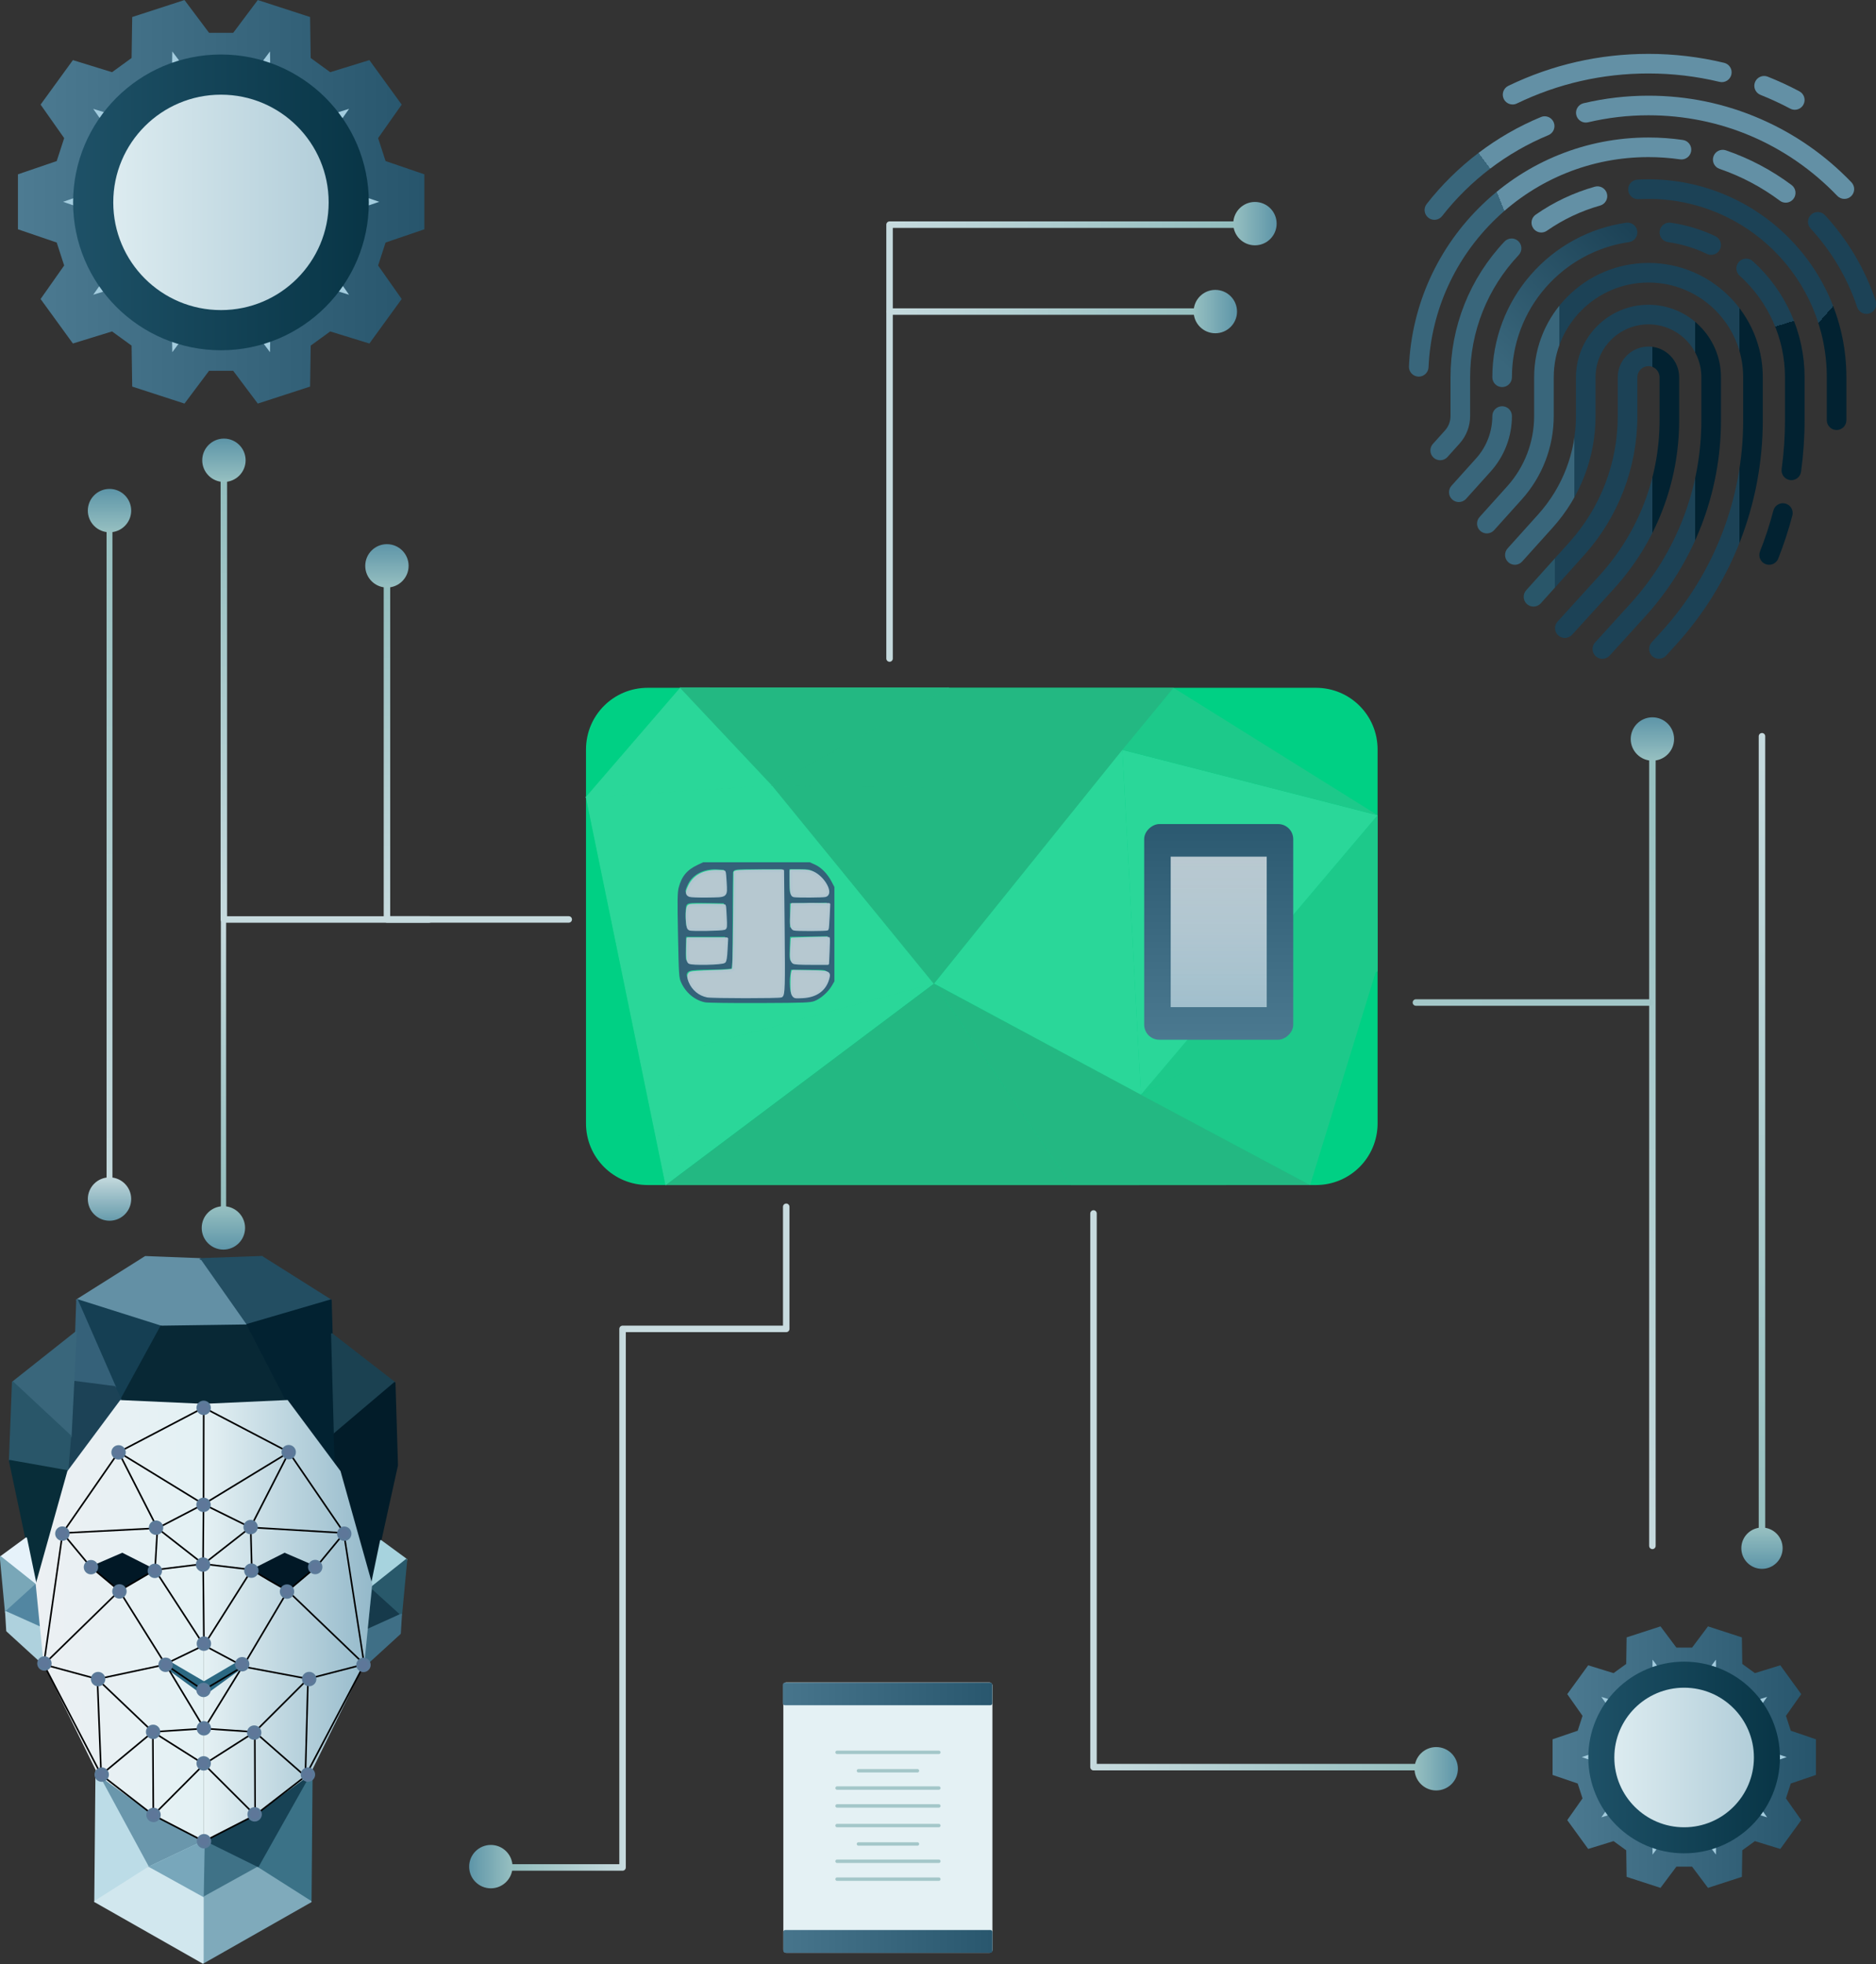 <?xml version="1.0" encoding="UTF-8" standalone="no"?>
<!-- Created with Inkscape (http://www.inkscape.org/) -->

<svg
   width="231.096mm"
   height="241.947mm"
   viewBox="0 0 231.096 241.947"
   version="1.1"
   id="svg1"
   xml:space="preserve"
   xmlns:xlink="http://www.w3.org/1999/xlink"
   xmlns="http://www.w3.org/2000/svg"
   xmlns:svg="http://www.w3.org/2000/svg"><rect x="0" y="0" width="231.096" height="241.947" fill="#333333" stroke="none"/><defs
     id="defs1"><linearGradient
       id="linearGradient126"><stop
         style="stop-color:#2b5970;stop-opacity:1;"
         offset="0"
         id="stop125" /><stop
         style="stop-color:#4b7990;stop-opacity:1;"
         offset="1"
         id="stop126" /></linearGradient><linearGradient
       id="linearGradient211"><stop
         style="stop-color:#a2c6c7;stop-opacity:1;"
         offset="0"
         id="stop210" /><stop
         style="stop-color:#a4c7c8;stop-opacity:1;"
         offset="1"
         id="stop211" /></linearGradient><linearGradient
       id="linearGradient21"><stop
         style="stop-color:#ffffff;stop-opacity:0.812;"
         offset="0"
         id="stop21" /><stop
         style="stop-color:#b5d0db;stop-opacity:1;"
         offset="1"
         id="stop22" /></linearGradient><linearGradient
       id="linearGradient17"><stop
         style="stop-color:#406e85;stop-opacity:1;"
         offset="0.002"
         id="stop17" /><stop
         style="stop-color:#1c4256;stop-opacity:1;"
         offset="1"
         id="stop18" /></linearGradient><linearGradient
       id="linearGradient205"><stop
         style="stop-color:#295669;stop-opacity:1;"
         offset="0.198"
         id="stop206" /><stop
         style="stop-color:#1c4256;stop-opacity:1;"
         offset="0.198"
         id="stop208" /><stop
         style="stop-color:#1c4256;stop-opacity:1;"
         offset="0.829"
         id="stop209" /><stop
         style="stop-color:#022231;stop-opacity:1;"
         offset="0.829"
         id="stop207" /></linearGradient><linearGradient
       id="linearGradient201"><stop
         style="stop-color:#39667b;stop-opacity:1;"
         offset="0.32"
         id="stop202" /><stop
         style="stop-color:#1c4256;stop-opacity:1;"
         offset="0.32"
         id="stop204" /><stop
         style="stop-color:#1c4256;stop-opacity:1;"
         offset="0.88"
         id="stop205" /><stop
         style="stop-color:#022231;stop-opacity:1;"
         offset="0.88"
         id="stop203" /></linearGradient><linearGradient
       id="linearGradient198"><stop
         style="stop-color:#39667b;stop-opacity:1;"
         offset="0.289"
         id="stop198" /><stop
         style="stop-color:#1c4256;stop-opacity:1;"
         offset="0.289"
         id="stop200" /><stop
         style="stop-color:#1c4256;stop-opacity:1;"
         offset="0.917"
         id="stop201" /><stop
         style="stop-color:#022231;stop-opacity:1;"
         offset="0.917"
         id="stop199" /></linearGradient><linearGradient
       id="linearGradient196"><stop
         style="stop-color:#1c4256;stop-opacity:1;"
         offset="0.303"
         id="stop196" /><stop
         style="stop-color:#022231;stop-opacity:1;"
         offset="0.303"
         id="stop197" /></linearGradient><linearGradient
       id="linearGradient194"><stop
         style="stop-color:#39667b;stop-opacity:1;"
         offset="0"
         id="stop194" /><stop
         style="stop-color:#1c4256;stop-opacity:1;"
         offset="1"
         id="stop195" /></linearGradient><linearGradient
       id="linearGradient192"><stop
         style="stop-color:#1c4256;stop-opacity:1;"
         offset="0.856"
         id="stop192" /><stop
         style="stop-color:#022231;stop-opacity:1;"
         offset="0.856"
         id="stop193" /></linearGradient><linearGradient
       id="linearGradient190"><stop
         style="stop-color:#6390a5;stop-opacity:1;"
         offset="0"
         id="stop190" /><stop
         style="stop-color:#6390a5;stop-opacity:1;"
         offset="1"
         id="stop191" /></linearGradient><linearGradient
       id="linearGradient188"><stop
         style="stop-color:#39667b;stop-opacity:1;"
         offset="0.208"
         id="stop188" /><stop
         style="stop-color:#6390a5;stop-opacity:1;"
         offset="0.208"
         id="stop189" /></linearGradient><linearGradient
       id="linearGradient186"><stop
         style="stop-color:#39667b;stop-opacity:1;"
         offset="0.462"
         id="stop186" /><stop
         style="stop-color:#6390a5;stop-opacity:1;"
         offset="0.462"
         id="stop187" /></linearGradient><linearGradient
       id="linearGradient153"><stop
         style="stop-color:#47758c;stop-opacity:1;"
         offset="0"
         id="stop153" /><stop
         style="stop-color:#29576e;stop-opacity:1;"
         offset="1"
         id="stop154" /></linearGradient><linearGradient
       id="linearGradient151"><stop
         style="stop-color:#e4f1f4;stop-opacity:1;"
         offset="0"
         id="stop151" /><stop
         style="stop-color:#e4f1f4;stop-opacity:1;"
         offset="1"
         id="stop152" /></linearGradient><linearGradient
       id="linearGradient140"><stop
         style="stop-color:#1e5167;stop-opacity:1;"
         offset="0"
         id="stop140" /><stop
         style="stop-color:#083546;stop-opacity:1;"
         offset="1"
         id="stop141" /></linearGradient><linearGradient
       id="linearGradient138"><stop
         style="stop-color:#4d7b92;stop-opacity:1;"
         offset="0"
         id="stop138" /><stop
         style="stop-color:#27556c;stop-opacity:1;"
         offset="1"
         id="stop139" /></linearGradient><linearGradient
       id="linearGradient136"><stop
         style="stop-color:#e4f1f4;stop-opacity:1;"
         offset="0"
         id="stop136" /><stop
         style="stop-color:#aac8d5;stop-opacity:1;"
         offset="1"
         id="stop137" /></linearGradient><linearGradient
       id="linearGradient114"><stop
         style="stop-color:#679cac;stop-opacity:1;"
         offset="0"
         id="stop113" /><stop
         style="stop-color:#c4d9dd;stop-opacity:1;"
         offset="1"
         id="stop114" /></linearGradient><linearGradient
       id="linearGradient100"><stop
         style="stop-color:#c6dade;stop-opacity:1;"
         offset="0"
         id="stop100" /><stop
         style="stop-color:#95bfbf;stop-opacity:1;"
         offset="1"
         id="stop101" /></linearGradient><linearGradient
       id="linearGradient96"><stop
         style="stop-color:#97c0c1;stop-opacity:1;"
         offset="0"
         id="stop95" /><stop
         style="stop-color:#5d95a8;stop-opacity:1;"
         offset="1"
         id="stop96" /></linearGradient><linearGradient
       id="linearGradient93"><stop
         style="stop-color:#c8dbdf;stop-opacity:1;"
         offset="0"
         id="stop93" /><stop
         style="stop-color:#90bcbc;stop-opacity:1;"
         offset="1"
         id="stop94" /></linearGradient><linearGradient
       xlink:href="#linearGradient126"
       id="linearGradient62"
       x1="17.541"
       y1="133.459"
       x2="59.188"
       y2="133.459"
       gradientUnits="userSpaceOnUse"
       gradientTransform="matrix(1.002,0,0,1.069,149.182,25.055)" /><linearGradient
       xlink:href="#linearGradient96"
       id="linearGradient95"
       gradientUnits="userSpaceOnUse"
       gradientTransform="matrix(1.836,0,0,1.836,10.244,65.425)"
       x1="54.769"
       y1="29.233"
       x2="57.679"
       y2="29.233" /><linearGradient
       xlink:href="#linearGradient93"
       id="linearGradient97"
       gradientUnits="userSpaceOnUse"
       gradientTransform="matrix(2.469,0,0,3.049,-105.208,-252.514)"
       x1="69.839"
       y1="113.98"
       x2="88.735"
       y2="113.98" /><linearGradient
       xlink:href="#linearGradient96"
       id="linearGradient98"
       gradientUnits="userSpaceOnUse"
       gradientTransform="matrix(1.836,0,0,1.836,10.88,68.182)"
       x1="54.769"
       y1="29.233"
       x2="57.679"
       y2="29.233" /><linearGradient
       xlink:href="#linearGradient96"
       id="linearGradient99"
       gradientUnits="userSpaceOnUse"
       gradientTransform="matrix(1.836,0,0,1.836,8.646,57.35)"
       x1="54.769"
       y1="29.233"
       x2="57.679"
       y2="29.233" /><linearGradient
       xlink:href="#linearGradient100"
       id="linearGradient101"
       x1="60.084"
       y1="111.012"
       x2="111.022"
       y2="111.012"
       gradientUnits="userSpaceOnUse"
       gradientTransform="matrix(0.777,0,0,-1,134.572,175.443)" /><linearGradient
       xlink:href="#linearGradient100"
       id="linearGradient102"
       gradientUnits="userSpaceOnUse"
       x1="60.084"
       y1="111.012"
       x2="111.022"
       y2="111.012"
       gradientTransform="matrix(1.95,0,0,-1,4.323,175.443)" /><linearGradient
       xlink:href="#linearGradient96"
       id="linearGradient103"
       gradientUnits="userSpaceOnUse"
       gradientTransform="matrix(1.836,0,0,1.836,8.646,57.35)"
       x1="54.769"
       y1="29.233"
       x2="57.679"
       y2="29.233" /><linearGradient
       xlink:href="#linearGradient100"
       id="linearGradient104"
       gradientUnits="userSpaceOnUse"
       gradientTransform="matrix(2.062,0,0,-1,-8.153,175.443)"
       x1="60.084"
       y1="111.012"
       x2="111.022"
       y2="111.012" /><linearGradient
       xlink:href="#linearGradient96"
       id="linearGradient105"
       gradientUnits="userSpaceOnUse"
       gradientTransform="matrix(1.836,0,0,1.836,8.646,57.35)"
       x1="54.769"
       y1="29.233"
       x2="57.679"
       y2="29.233" /><linearGradient
       xlink:href="#linearGradient93"
       id="linearGradient106"
       gradientUnits="userSpaceOnUse"
       gradientTransform="matrix(3.141,0,0,1.443,-164.158,-55.229)"
       x1="69.839"
       y1="113.98"
       x2="88.735"
       y2="113.98" /><linearGradient
       xlink:href="#linearGradient96"
       id="linearGradient107"
       gradientUnits="userSpaceOnUse"
       gradientTransform="matrix(1.836,0,0,1.836,10.88,68.182)"
       x1="54.769"
       y1="29.233"
       x2="57.679"
       y2="29.233" /><linearGradient
       xlink:href="#linearGradient96"
       id="linearGradient109"
       gradientUnits="userSpaceOnUse"
       gradientTransform="matrix(1.836,0,0,1.836,10.88,68.182)"
       x1="54.769"
       y1="29.233"
       x2="57.679"
       y2="29.233" /><linearGradient
       xlink:href="#linearGradient140"
       id="linearGradient141"
       x1="148.353"
       y1="236.574"
       x2="184.784"
       y2="236.574"
       gradientUnits="userSpaceOnUse"
       gradientTransform="translate(-68.849,-122.356)" /><linearGradient
       xlink:href="#linearGradient138"
       id="linearGradient142"
       gradientUnits="userSpaceOnUse"
       x1="179.03"
       y1="69.954"
       x2="246.229"
       y2="69.954" /><linearGradient
       xlink:href="#linearGradient138"
       id="linearGradient139-2"
       x1="179.03"
       y1="69.954"
       x2="246.229"
       y2="69.954"
       gradientUnits="userSpaceOnUse" /><linearGradient
       xlink:href="#linearGradient138"
       id="linearGradient143"
       gradientUnits="userSpaceOnUse"
       x1="179.03"
       y1="69.954"
       x2="246.229"
       y2="69.954" /><linearGradient
       xlink:href="#linearGradient136"
       id="linearGradient144"
       gradientUnits="userSpaceOnUse"
       gradientTransform="translate(-68.849,-122.356)"
       x1="148.353"
       y1="236.574"
       x2="184.784"
       y2="236.574" /><linearGradient
       xlink:href="#linearGradient140"
       id="linearGradient145"
       gradientUnits="userSpaceOnUse"
       gradientTransform="translate(-68.849,-122.356)"
       x1="148.353"
       y1="236.574"
       x2="184.784"
       y2="236.574" /><linearGradient
       xlink:href="#linearGradient93"
       id="linearGradient146"
       gradientUnits="userSpaceOnUse"
       gradientTransform="matrix(0.786,0,0,3.784,15.174,-327.622)"
       x1="69.839"
       y1="113.98"
       x2="88.735"
       y2="113.98" /><linearGradient
       xlink:href="#linearGradient96"
       id="linearGradient147"
       gradientUnits="userSpaceOnUse"
       gradientTransform="matrix(1.836,0,0,1.836,-16.299,83.132)"
       x1="54.769"
       y1="29.233"
       x2="57.679"
       y2="29.233" /><linearGradient
       xlink:href="#linearGradient151"
       id="linearGradient152"
       x1="145.65"
       y1="36.905"
       x2="155.975"
       y2="36.905"
       gradientUnits="userSpaceOnUse"
       gradientTransform="matrix(2.704,0,0,1.749,-249.3,179.044)" /><linearGradient
       xlink:href="#linearGradient153"
       id="linearGradient154"
       x1="133.648"
       y1="31.052"
       x2="159.445"
       y2="31.052"
       gradientUnits="userSpaceOnUse"
       gradientTransform="translate(11.957,197.301)" /><linearGradient
       xlink:href="#linearGradient93"
       id="linearGradient155"
       gradientUnits="userSpaceOnUse"
       gradientTransform="matrix(2.377,0,0,1.277,-98.681,-34.66)"
       x1="69.839"
       y1="113.98"
       x2="88.735"
       y2="113.98" /><linearGradient
       xlink:href="#linearGradient153"
       id="linearGradient157"
       gradientUnits="userSpaceOnUse"
       gradientTransform="matrix(0.998,0,0,1.012,12.224,227.413)"
       x1="133.648"
       y1="31.052"
       x2="159.445"
       y2="31.052" /><linearGradient
       xlink:href="#linearGradient211"
       id="linearGradient159"
       x1="46.643"
       y1="-15.781"
       x2="46.649"
       y2="14.315"
       gradientUnits="userSpaceOnUse"
       gradientTransform="matrix(1,0,0,0.523,12.251,-12.508)" /><linearGradient
       xlink:href="#linearGradient205"
       id="linearGradient207-4"
       x1="140.476"
       y1="335.5"
       x2="259.476"
       y2="335.5"
       gradientUnits="userSpaceOnUse" /><linearGradient
       xlink:href="#linearGradient201"
       id="linearGradient203-3"
       x1="126.225"
       y1="327.5"
       x2="291.476"
       y2="327.5"
       gradientUnits="userSpaceOnUse" /><linearGradient
       xlink:href="#linearGradient198"
       id="linearGradient199-86"
       x1="104.774"
       y1="311.472"
       x2="323.476"
       y2="311.472"
       gradientUnits="userSpaceOnUse" /><linearGradient
       xlink:href="#linearGradient194"
       id="linearGradient195-4"
       x1="123.024"
       y1="236.677"
       x2="222.155"
       y2="134.777"
       gradientUnits="userSpaceOnUse" /><linearGradient
       xlink:href="#linearGradient196"
       id="linearGradient197-3"
       x1="315.554"
       y1="169.452"
       x2="356.703"
       y2="304.091"
       gradientUnits="userSpaceOnUse" /><linearGradient
       xlink:href="#linearGradient192"
       id="linearGradient193-9"
       x1="242.141"
       y1="104.355"
       x2="382.564"
       y2="227.944"
       gradientUnits="userSpaceOnUse" /><linearGradient
       xlink:href="#linearGradient188"
       id="linearGradient189-92"
       x1="94.399"
       y1="144.042"
       x2="263.834"
       y2="74.881"
       gradientUnits="userSpaceOnUse" /><linearGradient
       xlink:href="#linearGradient190"
       id="linearGradient191-1"
       x1="180.529"
       y1="71.5"
       x2="393.435"
       y2="71.5"
       gradientUnits="userSpaceOnUse" /><linearGradient
       xlink:href="#linearGradient186"
       id="linearGradient187-0"
       x1="82.637"
       y1="105.795"
       x2="146.036"
       y2="58.324"
       gradientUnits="userSpaceOnUse" /><linearGradient
       xlink:href="#linearGradient17"
       id="linearGradient18"
       x1="36.264"
       y1="48.836"
       x2="97.512"
       y2="48.836"
       gradientUnits="userSpaceOnUse" /><linearGradient
       xlink:href="#linearGradient21"
       id="linearGradient22"
       x1="173.182"
       y1="167.721"
       x2="202.097"
       y2="167.721"
       gradientUnits="userSpaceOnUse" /><linearGradient
       id="linearGradient55"><stop
         style="stop-color:#ecf0f3;stop-opacity:1;"
         offset="0"
         id="stop55" /><stop
         style="stop-color:#e3f1f4;stop-opacity:1;"
         offset="1"
         id="stop56" /></linearGradient><linearGradient
       id="linearGradient53"><stop
         style="stop-color:#e5f1f4;stop-opacity:1;"
         offset="0"
         id="stop54" /><stop
         style="stop-color:#94b9ca;stop-opacity:1;"
         offset="1"
         id="stop53" /></linearGradient><linearGradient
       xlink:href="#linearGradient55"
       id="linearGradient179"
       gradientUnits="userSpaceOnUse"
       x1="75.472"
       y1="148.607"
       x2="106.41"
       y2="148.607" /><linearGradient
       xlink:href="#linearGradient53"
       id="linearGradient180"
       gradientUnits="userSpaceOnUse"
       x1="106.406"
       y1="148.602"
       x2="137.343"
       y2="148.602" /><linearGradient
       xlink:href="#linearGradient138"
       id="linearGradient181"
       gradientUnits="userSpaceOnUse"
       x1="179.03"
       y1="69.954"
       x2="246.229"
       y2="69.954" /><linearGradient
       xlink:href="#linearGradient136"
       id="linearGradient182"
       gradientUnits="userSpaceOnUse"
       gradientTransform="translate(-68.849,-122.356)"
       x1="148.353"
       y1="236.574"
       x2="184.784"
       y2="236.574" /><linearGradient
       xlink:href="#linearGradient93"
       id="linearGradient183"
       gradientUnits="userSpaceOnUse"
       gradientTransform="matrix(2.062,0,0,1.451,-69.492,-56.303)"
       x1="69.839"
       y1="113.98"
       x2="88.735"
       y2="113.98" /><linearGradient
       xlink:href="#linearGradient96"
       id="linearGradient184"
       gradientUnits="userSpaceOnUse"
       gradientTransform="matrix(1.836,0,0,1.836,9.474,68.48)"
       x1="54.769"
       y1="29.233"
       x2="57.679"
       y2="29.233" /><linearGradient
       xlink:href="#linearGradient100"
       id="linearGradient185"
       gradientUnits="userSpaceOnUse"
       gradientTransform="matrix(1.683,0,0,-1,14.736,175.433)"
       x1="60.084"
       y1="111.012"
       x2="111.022"
       y2="111.012" /><linearGradient
       xlink:href="#linearGradient96"
       id="linearGradient187"
       gradientUnits="userSpaceOnUse"
       gradientTransform="matrix(1.836,0,0,1.836,97.842,-118.083)"
       x1="54.769"
       y1="29.233"
       x2="57.679"
       y2="29.233" /><linearGradient
       xlink:href="#linearGradient114"
       id="linearGradient189"
       gradientUnits="userSpaceOnUse"
       gradientTransform="matrix(1.836,0,0,1.836,13.044,-118.083)"
       x1="54.769"
       y1="29.233"
       x2="57.679"
       y2="29.233" /><linearGradient
       xlink:href="#linearGradient93"
       id="linearGradient213"
       gradientUnits="userSpaceOnUse"
       gradientTransform="matrix(2.436,0,0,3.891,-100.716,-358.656)"
       x1="69.839"
       y1="113.98"
       x2="88.735"
       y2="113.98" /></defs><g
     id="layer1"
     style="display:inline"
     transform="translate(-53.927,-26.054)"><g
       id="g159"><g
         id="g95"
         transform="matrix(1.437,0,0,1.437,130.587,-4.112)"><g
           style="display:inline;fill:#000000"
           id="g161-5"
           transform="matrix(0.112,0,0,0.112,61.536,25.61)"><g
             id="g18-1">
	<path
   d="M 259.476,280.364 V 247.5 c 0,-12.958 -10.542,-23.5 -23.5,-23.5 -12.958,0 -23.5,10.542 -23.5,23.5 v 29.672 c 0,35.757 -13.173,70.087 -37.094,96.665 l -32.981,36.646 c -2.771,3.079 -2.521,7.821 0.558,10.593 3.078,2.771 7.82,2.521 10.592,-0.558 l 32.981,-36.646 c 26.403,-29.338 40.944,-67.231 40.944,-106.7 V 247.5 c 0,-4.687 3.813,-8.5 8.5,-8.5 4.687,0 8.5,3.813 8.5,8.5 v 32.864 c 0,44.003 -16.301,86.167 -45.901,118.727 l -32.149,35.364 c -2.786,3.064 -2.56,7.809 0.505,10.595 1.437,1.307 3.242,1.95 5.042,1.95 2.04,0 4.072,-0.827 5.552,-2.455 l 32.148,-35.364 c 32.116,-35.327 49.803,-81.075 49.803,-128.817 z"
   id="path1-2-6"
   style="fill:url(#linearGradient207-4)" />
	<path
   d="m 291.476,247.5 c 0,-30.603 -24.897,-55.5 -55.5,-55.5 -30.603,0 -55.5,24.897 -55.5,55.5 v 29.672 c 0,27.839 -10.256,54.566 -28.879,75.258 l -23.447,26.053 c -2.771,3.079 -2.521,7.821 0.558,10.593 3.079,2.771 7.82,2.519 10.592,-0.558 l 23.447,-26.053 c 21.106,-23.451 32.73,-53.742 32.73,-85.293 V 247.5 c 0,-22.332 18.168,-40.5 40.5,-40.5 22.332,0 40.5,18.168 40.5,40.5 v 32.864 c 0,51.979 -19.256,101.789 -54.223,140.252 l -27.125,29.839 c -2.787,3.064 -2.561,7.809 0.504,10.595 1.437,1.307 3.242,1.95 5.042,1.95 2.04,0 4.072,-0.827 5.552,-2.455 l 27.126,-29.839 c 37.481,-41.23 58.123,-94.622 58.123,-150.342 z"
   id="path2-13-5"
   style="fill:url(#linearGradient203-3)" />
	<path
   d="m 323.476,247.5 c 0,-48.248 -39.252,-87.5 -87.5,-87.5 -48.248,0 -87.5,39.252 -87.5,87.5 v 29.672 c 0,19.92 -7.339,39.045 -20.665,53.851 l -21.112,23.458 c -2.771,3.079 -2.521,7.821 0.558,10.593 3.078,2.771 7.821,2.519 10.592,-0.558 l 21.112,-23.458 c 15.809,-17.565 24.515,-40.254 24.515,-63.886 V 247.5 c 0,-39.977 32.523,-72.5 72.5,-72.5 39.977,0 72.5,32.523 72.5,72.5 v 32.864 c 0,59.958 -22.212,117.412 -62.545,161.777 l -7.507,8.258 c -2.786,3.065 -2.56,7.809 0.505,10.595 1.437,1.306 3.243,1.95 5.042,1.95 2.04,0 4.072,-0.827 5.552,-2.455 l 7.506,-8.258 c 42.848,-47.133 66.446,-108.169 66.446,-171.867 V 247.5 Z"
   id="path3-90-0"
   style="fill:url(#linearGradient199-86)" />
	<path
   d="m 116.476,247.5 c 0,4.143 3.358,7.5 7.5,7.5 4.142,0 7.5,-3.357 7.5,-7.5 0,-25.255 9.169,-49.651 25.819,-68.695 16.495,-18.867 39.134,-31.205 63.746,-34.741 4.1,-0.589 6.946,-4.391 6.357,-8.49 -0.589,-4.1 -4.394,-6.942 -8.49,-6.357 -28.16,4.046 -54.052,18.15 -72.906,39.716 -19.04,21.777 -29.526,49.68 -29.526,78.567 z"
   id="path4-14-8"
   style="fill:url(#linearGradient195-4)" />
	<path
   d="m 131.476,277.172 c 0,-4.143 -3.358,-7.5 -7.5,-7.5 -4.142,0 -7.5,3.357 -7.5,7.5 0,12.002 -4.421,23.523 -12.449,32.443 l -18.779,20.867 c -2.771,3.078 -2.521,7.82 0.558,10.592 1.434,1.29 3.227,1.925 5.015,1.925 2.052,0 4.097,-0.838 5.577,-2.483 l 18.779,-20.866 c 10.51,-11.679 16.299,-26.764 16.299,-42.478 z"
   id="path5-1-6"
   style="fill:#39667b;fill-opacity:1" />
	<path
   d="m 340.755,344.123 c -4.009,-1.044 -8.105,1.351 -9.155,5.357 -2.769,10.579 -6.213,21.096 -10.24,31.258 -1.526,3.851 0.359,8.21 4.21,9.735 0.907,0.359 1.841,0.529 2.761,0.529 2.985,0 5.808,-1.795 6.975,-4.739 4.249,-10.725 7.884,-21.822 10.806,-32.986 1.048,-4.006 -1.351,-8.105 -5.357,-9.154 z"
   id="path6-4-8"
   style="fill:#022231;fill-opacity:1" />
	<path
   d="m 315.791,158.632 c -3.081,-2.771 -7.823,-2.517 -10.592,0.563 -2.769,3.08 -2.517,7.822 0.563,10.591 22.061,19.832 34.713,48.157 34.713,77.714 v 32.864 c 0,12.473 -0.86,25.042 -2.557,37.359 -0.565,4.104 2.303,7.888 6.406,8.453 0.347,0.048 0.692,0.071 1.033,0.071 3.688,0 6.903,-2.722 7.42,-6.478 1.79,-12.993 2.698,-26.251 2.698,-39.406 V 247.5 c 10e-4,-33.805 -14.464,-66.196 -39.684,-88.868 z"
   id="path7-0-7"
   style="fill:url(#linearGradient197-3)" />
	<path
   d="m 280.729,153.076 c 1.041,0.496 2.138,0.73 3.219,0.73 2.803,0 5.492,-1.579 6.777,-4.278 1.781,-3.739 0.192,-8.215 -3.547,-9.995 -10.806,-5.145 -22.291,-8.616 -34.136,-10.317 -4.106,-0.585 -7.901,2.258 -8.49,6.357 -0.589,4.099 2.257,7.901 6.357,8.49 10.348,1.487 20.38,4.519 29.82,9.013 z"
   id="path8-4-4"
   style="fill:#1c4256;fill-opacity:1" />
	<path
   d="m 235.976,96 c -2.806,0 -5.644,0.078 -8.437,0.232 -4.136,0.228 -7.304,3.766 -7.076,7.901 0.229,4.136 3.763,7.321 7.902,7.075 2.519,-0.139 5.079,-0.209 7.61,-0.209 75.266,0 136.5,61.233 136.5,136.5 v 32.864 c 0,4.143 3.358,7.5 7.5,7.5 4.142,0 7.5,-3.357 7.5,-7.5 V 247.5 C 387.476,163.963 319.513,96 235.976,96 Z"
   id="path9-3-6"
   style="fill:url(#linearGradient193-9)" />
	<path
   d="m 153.972,136.693 c 1.477,0 2.97,-0.436 4.275,-1.343 12.478,-8.677 26.182,-15.155 40.733,-19.258 3.987,-1.124 6.308,-5.268 5.184,-9.254 -1.124,-3.986 -5.269,-6.304 -9.254,-5.184 -16.16,4.556 -31.376,11.749 -45.226,21.379 -3.401,2.365 -4.241,7.039 -1.876,10.439 1.457,2.098 3.791,3.221 6.164,3.221 z"
   id="path10-6-3"
   style="fill:#6390a5;fill-opacity:1" />
	<path
   d="M 99.476,277.172 V 247.5 c 0,-34.89 13.213,-68.118 37.205,-93.565 2.841,-3.014 2.702,-7.76 -0.312,-10.602 -3.014,-2.842 -7.761,-2.701 -10.602,0.312 C 99.14,171.886 84.476,208.77 84.476,247.5 v 29.672 c 0,4.083 -1.504,8.002 -4.234,11.035 l -9.248,10.275 c -2.771,3.079 -2.521,7.821 0.558,10.592 1.433,1.291 3.227,1.926 5.015,1.926 2.052,0 4.096,-0.837 5.577,-2.482 l 9.248,-10.275 c 5.213,-5.794 8.084,-13.277 8.084,-21.071 z"
   id="path11-6-9"
   style="fill:#39667b;fill-opacity:1" />
	<path
   d="m 409.951,189.104 c -8.226,-24.446 -21.299,-46.531 -38.856,-65.642 -2.803,-3.05 -7.547,-3.252 -10.597,-0.449 -3.05,2.803 -3.251,7.547 -0.449,10.598 16.127,17.554 28.134,37.834 35.686,60.276 1.054,3.133 3.976,5.11 7.107,5.11 0.793,0 1.6,-0.127 2.393,-0.394 3.925,-1.321 6.037,-5.574 4.716,-9.499 z"
   id="path12-9-1"
   style="fill:#1c4256;fill-opacity:1" />
	<path
   d="m 295.247,73.822 c -3.917,-1.341 -8.183,0.748 -9.524,4.668 -1.341,3.919 0.749,8.183 4.668,9.523 16.538,5.659 32.065,13.857 46.15,24.369 1.347,1.005 2.92,1.489 4.48,1.489 2.286,0 4.544,-1.041 6.017,-3.015 2.478,-3.319 1.794,-8.019 -1.525,-10.496 C 330.176,88.916 313.264,79.986 295.247,73.822 Z"
   id="path13-6-9"
   style="fill:#6390a5;fill-opacity:1" />
	<path
   d="M 119.442,125.908 C 150.991,95.659 192.377,79 235.976,79 c 8.096,0 16.237,0.583 24.196,1.731 4.103,0.598 7.903,-2.252 8.495,-6.352 0.592,-4.1 -2.251,-7.902 -6.351,-8.494 -8.668,-1.25 -17.53,-1.885 -26.34,-1.885 -47.487,0 -92.56,18.141 -126.915,51.081 -34.248,32.838 -54.277,76.905 -56.397,124.084 -0.186,4.138 3.018,7.644 7.155,7.829 0.115,0.006 0.229,0.008 0.343,0.008 3.987,0 7.306,-3.14 7.487,-7.163 1.945,-43.312 20.339,-83.773 51.793,-113.931 z"
   id="path14-2-9"
   style="fill:url(#linearGradient189-92)" />
	<path
   d="m 235.976,32 c -16.772,0 -33.485,1.944 -49.674,5.778 -4.031,0.954 -6.524,4.996 -5.57,9.026 0.955,4.03 4.997,6.524 9.027,5.569 C 204.817,48.809 220.366,47 235.976,47 c 54.996,0 106.332,21.911 144.55,61.695 1.473,1.533 3.439,2.305 5.41,2.305 1.869,0 3.741,-0.694 5.195,-2.091 2.987,-2.87 3.083,-7.618 0.213,-10.604 C 371.431,77.576 348.04,61.269 321.822,49.84 294.666,38.002 265.783,32 235.976,32 Z"
   id="path15-0-48"
   style="fill:url(#linearGradient191-1)" />
	<path
   d="m 67.507,125.404 c 1.372,1.074 3.001,1.595 4.619,1.595 2.227,0 4.431,-0.987 5.91,-2.876 21.375,-27.302 49.515,-48.717 81.377,-61.932 3.826,-1.587 5.642,-5.975 4.055,-9.801 -1.587,-3.826 -5.977,-5.644 -9.801,-4.055 -34.241,14.201 -64.478,37.21 -87.441,66.539 -2.554,3.263 -1.98,7.977 1.281,10.53 z"
   id="path16-0-8"
   style="fill:url(#linearGradient187-0)" />
	<path
   d="m 131.983,38.725 c 1.094,0 2.205,-0.24 3.255,-0.748 C 166.816,22.73 200.709,15 235.976,15 c 18.378,0 36.682,2.162 54.401,6.426 4.025,0.966 8.077,-1.51 9.046,-5.537 0.969,-4.027 -1.51,-8.078 -5.538,-9.047 C 275.019,2.302 255.535,0 235.976,0 198.432,0 162.345,8.232 128.717,24.469 c -3.73,1.801 -5.294,6.285 -3.493,10.015 1.293,2.679 3.971,4.241 6.759,4.241 z"
   id="path17-0-6"
   style="fill:#6390a5;fill-opacity:1" />
	<path
   d="m 321.724,31.383 c 7.732,3.079 15.385,6.619 22.746,10.52 1.119,0.594 2.321,0.875 3.505,0.875 2.688,0 5.287,-1.449 6.633,-3.99 1.939,-3.66 0.545,-8.199 -3.115,-10.139 -7.837,-4.153 -15.986,-7.922 -24.22,-11.201 -3.849,-1.533 -8.21,0.345 -9.743,4.192 -1.532,3.848 0.346,8.211 4.194,9.743 z"
   id="path18-18-6"
   style="fill:#6390a5;fill-opacity:1" />
</g></g></g><g
         id="g160"><g
           id="g96"
           style="stroke-width:0.8;stroke-dasharray:none"
           transform="translate(117.395,124.83)"><path
             style="fill:none;fill-opacity:1;stroke:url(#linearGradient213);stroke-width:0.8;stroke-linecap:round;stroke-linejoin:round;stroke-dasharray:none"
             d="m 71.236,50.691 v 68.196 h 42.377"
             id="path91" /><circle
             style="display:inline;fill:url(#linearGradient95);stroke-width:0.8;stroke-linecap:round;stroke-linejoin:round;stroke-dasharray:none"
             id="path87-3"
             cx="113.453"
             cy="119.087"
             r="2.671" /></g><g
           id="g96-2"
           style="display:inline;stroke-width:0.8;stroke-dasharray:none"
           transform="matrix(-1,0,0,1,201.301,119.178)"><path
             style="fill:none;fill-opacity:1;stroke:url(#linearGradient146);stroke-width:0.8;stroke-linecap:round;stroke-linejoin:round;stroke-dasharray:none"
             d="M 84.364,136.896 H 70.684 V 70.56 H 50.522 V 55.519"
             id="path91-2" /><circle
             style="display:inline;fill:url(#linearGradient147);stroke-width:0.8;stroke-linecap:round;stroke-linejoin:round;stroke-dasharray:none"
             id="path87-3-2"
             cx="86.91"
             cy="136.794"
             r="2.671" /></g><g
           id="g99"
           transform="translate(-17.992)"
           style="stroke-width:0.8;stroke-dasharray:none"><path
             style="display:inline;fill:#b0cdd0;fill-opacity:1;stroke:url(#linearGradient101);stroke-width:0.8;stroke-linecap:round;stroke-linejoin:round;stroke-dasharray:none;stroke-opacity:1"
             d="m 181.547,64.431 h 38.94"
             id="path98" /><circle
             style="display:inline;fill:url(#linearGradient99);stroke-width:0.8;stroke-linecap:round;stroke-linejoin:round;stroke-dasharray:none"
             id="path87-3-7-6"
             cx="111.855"
             cy="111.012"
             r="2.671"
             transform="matrix(1,0,0,-1,109.775,175.443)" /></g><g
           id="g99-6"
           transform="matrix(0,-1,-1,0,321.91,338.709)"
           style="display:inline;stroke-width:0.8;stroke-dasharray:none"><path
             style="display:inline;fill:#b0cdd0;fill-opacity:1;stroke:url(#linearGradient102);stroke-width:0.8;stroke-linecap:round;stroke-linejoin:round;stroke-dasharray:none;stroke-opacity:1"
             d="m 122.244,64.431 h 97.751"
             id="path98-2" /><circle
             style="display:inline;fill:url(#linearGradient103);stroke-width:0.8;stroke-linecap:round;stroke-linejoin:round;stroke-dasharray:none"
             id="path87-3-7-6-2"
             cx="111.855"
             cy="111.012"
             r="2.671"
             transform="matrix(1,0,0,-1,109.775,175.443)" /></g><g
           id="g99-6-1"
           transform="matrix(0,-1,-1,0,131.839,289.997)"
           style="display:inline"><path
             style="display:inline;fill:#b0cdd0;fill-opacity:1;stroke:url(#linearGradient185);stroke-width:0.723;stroke-linecap:round;stroke-linejoin:round;stroke-dasharray:none;stroke-opacity:1"
             d="m 116.503,64.422 h 84.361"
             id="path98-2-7" /><circle
             style="display:inline;fill:url(#linearGradient187);stroke-width:0.8;stroke-linecap:round;stroke-linejoin:round;stroke-dasharray:none"
             id="path87-3-7-6-2-5"
             cx="201.051"
             cy="-64.422"
             r="2.671"
             transform="scale(1,-1)" /><circle
             style="display:inline;fill:url(#linearGradient189);stroke-width:0.8;stroke-linecap:round;stroke-linejoin:round;stroke-dasharray:none"
             id="path87-3-7-6-2-5-8"
             cx="116.253"
             cy="-64.422"
             r="2.671"
             transform="scale(1,-1)" /></g><g
           id="g99-6-0"
           transform="matrix(0,0.952,-0.952,0,332.315,5.758)"
           style="display:inline;stroke-width:0.84;stroke-dasharray:none"><path
             style="display:inline;fill:#b0cdd0;fill-opacity:1;stroke:url(#linearGradient104);stroke-width:0.84;stroke-linecap:round;stroke-linejoin:round;stroke-dasharray:none;stroke-opacity:1"
             d="M 116.577,64.431 H 219.973"
             id="path98-2-5" /><circle
             style="display:inline;fill:url(#linearGradient105);stroke-width:0.84;stroke-linecap:round;stroke-linejoin:round;stroke-dasharray:none"
             id="path87-3-7-6-2-4"
             cx="111.855"
             cy="111.012"
             r="2.671"
             transform="matrix(1,0,0,-1,109.775,175.443)" /></g><g
           id="g96-6"
           style="display:inline;stroke-width:0.8;stroke-dasharray:none"
           transform="matrix(1,0,0,-1,94.43,175.443)"><path
             style="fill:none;fill-opacity:1;stroke:url(#linearGradient97);stroke-width:0.8;stroke-linecap:round;stroke-linejoin:round;stroke-dasharray:none"
             d="M 69.078,68.276 V 121.719 H 112.03"
             id="path91-7" /><circle
             style="display:inline;fill:url(#linearGradient98);stroke-width:0.8;stroke-linecap:round;stroke-linejoin:round;stroke-dasharray:none"
             id="path87-3-7"
             cx="114.089"
             cy="121.843"
             r="2.671" /></g><g
           id="g96-6-9"
           style="display:inline;stroke-width:0.8;stroke-dasharray:none"
           transform="matrix(0,-1,-1,0,203.355,196.837)"><path
             style="fill:none;fill-opacity:1;stroke:url(#linearGradient106);stroke-width:0.8;stroke-linecap:round;stroke-linejoin:round;stroke-dasharray:none"
             d="M 57.53,96.565 V 121.854 H 112.164"
             id="path91-7-4" /><circle
             style="display:inline;fill:url(#linearGradient107);stroke-width:0.8;stroke-linecap:round;stroke-linejoin:round;stroke-dasharray:none"
             id="path87-3-7-2"
             cx="114.089"
             cy="121.843"
             r="2.671" /></g><g
           id="g96-6-9-8"
           style="display:inline;stroke-width:0.8;stroke-dasharray:none"
           transform="matrix(0,-1,-1,0,223.733,208.434)"><path
             style="fill:none;fill-opacity:1;stroke:url(#linearGradient155);stroke-width:0.8;stroke-linecap:round;stroke-linejoin:round;stroke-dasharray:none"
             d="M 69.131,99.747 V 122.139 H 110.487"
             id="path91-7-4-1" /><circle
             style="display:inline;fill:url(#linearGradient184);stroke-width:0.8;stroke-linecap:round;stroke-linejoin:round;stroke-dasharray:none"
             id="path87-3-7-2-2"
             cx="112.683"
             cy="122.142"
             r="2.671" /><path
             style="fill:#97c0c0;fill-opacity:1;stroke:url(#linearGradient159);stroke-width:0.8;stroke-linecap:round;stroke-linejoin:round;stroke-dasharray:none"
             d="M 58.897,-4.614 V -33.438"
             id="path157" /><g
             id="g16"
             transform="translate(0.15,0.027)"
             style="fill:url(#linearGradient18);fill-opacity:1"><path
               d="m 97.512,89.99 c 0,4.213 -3.389,7.603 -7.601,7.603 H 43.866 c -4.213,0 -7.601,-3.39 -7.601,-7.603 V 7.68 c 0,-4.213 3.389,-7.601 7.601,-7.601 h 46.045 c 4.213,0 7.601,3.389 7.601,7.601 z m -7.121,-9.807 c -0.013,-1.132 -0.013,-2.619 -0.013,-3.29 -0.013,-0.668 -0.013,-2.317 -0.025,-3.656 -0.013,-1.339 -0.009,-2.766 0.003,-3.172 0.04,-1.889 0.019,-2.385 -0.161,-3.197 -0.374,-1.729 -1.243,-2.975 -2.718,-3.894 -1.572,-0.969 -1.967,-1.034 -7.185,-1.065 -1.921,-0.019 -4.855,-0.044 -6.528,-0.049 -3.522,-0.032 -4.282,0.053 -5.351,0.588 -1.646,0.83 -2.751,2.239 -3.133,4.025 -0.119,0.577 -0.211,1.27 -0.185,1.533 0.013,0.265 0.025,1.032 0.025,1.703 0.009,6.258 -0.001,11.202 -0.025,12.331 -0.056,2.954 0.326,4.303 1.593,5.686 0.642,0.702 1.763,1.461 2.371,1.61 0.207,0.049 0.422,0.131 0.468,0.169 0.137,0.114 1.772,0.275 2.073,0.204 0.139,-0.033 0.288,-0.019 0.336,0.029 0.06,0.047 0.322,0.07 0.61,0.051 0.274,-0.029 0.752,-0.019 1.06,-0.009 0.311,0.025 0.993,0.022 1.526,0.006 0.533,-0.016 1.083,-0.013 1.224,0.016 0.141,0.029 0.999,0.043 1.9,0.036 0.904,0.006 2.202,0.025 2.878,0.049 1.733,0.052 2.347,0.065 3.185,0.049 1.302,-0.016 2.885,-0.648 3.973,-1.566 1.036,-0.88 1.922,-2.75 1.994,-4.195 0.022,-0.371 0.053,-0.953 0.069,-1.298 0.019,-0.334 0.037,-1.547 0.033,-2.693 z M 88.343,68.976 c -9.85e-4,0.222 -0.009,0.405 -0.029,0.51 -0.025,0.152 -0.089,0.289 -0.138,0.289 -0.058,0.013 -0.397,0.022 -0.763,0.022 -0.366,0.001 -1.143,0.016 -1.728,0.019 -1.201,0.029 -1.202,0.029 -1.157,-1.068 0.025,-0.507 0.022,-1.348 -0.029,-3.825 -0.009,-0.559 0.183,-0.921 0.482,-0.894 0.434,0.032 1.346,0.473 1.89,0.917 0.559,0.453 1.185,1.392 1.328,1.992 0.082,0.347 0.146,1.369 0.143,2.037 z m -0.025,3.94 c 0.006,0.723 0.002,1.902 -0.009,3.735 l -0.029,2.813 -0.327,0.115 c -0.168,0.064 -0.512,0.108 -0.757,0.105 -0.791,-0.044 -1.402,-0.045 -2.511,-0.038 -0.962,0.009 -3.154,-0.022 -4.464,-0.039 -0.233,-0.006 -1.114,-0.016 -1.955,-0.013 -0.844,-0.006 -2.566,-0.013 -3.85,-0.025 -2.554,-0.016 -3.005,0.042 -3.266,0.433 -0.237,0.337 -0.242,0.521 -0.256,6.272 -0.003,1.063 -0.019,1.104 -0.348,1.206 -0.599,0.203 -1.904,-0.513 -2.57,-1.416 -0.612,-0.831 -0.862,-1.675 -0.801,-2.703 0.022,-0.469 0.04,-1.12 0.022,-1.457 -0.016,-0.326 -0.019,-1.264 -0.006,-2.073 0.016,-1.578 0.006,-5.163 -0.016,-6.646 -0.025,-1.08 0.033,-1.351 0.287,-1.411 0.104,-0.025 1.322,-0.033 2.704,-0.019 1.391,-6.35e-4 3.312,0.019 4.288,0.019 0.976,1.26e-4 2.897,0.022 4.277,0.022 1.379,0.002 3.553,0.009 4.823,0.013 2.137,0.006 4.589,0.059 4.71,0.104 0.029,0.013 0.042,0.279 0.048,1.003 z m -0.061,9.605 c 0.002,0.813 -0.1,2.101 -0.223,2.432 -0.295,0.814 -0.913,1.656 -1.482,2.035 -0.546,0.374 -1.493,0.746 -1.871,0.75 -0.161,-0.009 -0.212,-0.072 -0.198,-0.271 0.041,-0.547 0.081,-2.02 0.074,-2.665 -0.001,-0.366 0.003,-0.758 0.016,-0.858 0.013,-0.101 0.022,-0.53 0.006,-0.953 -0.037,-0.98 0.111,-1.332 0.542,-1.264 0.176,0.019 0.938,0.046 1.695,0.049 0.783,0.009 1.385,0.075 1.401,0.144 0.025,0.113 0.039,0.33 0.039,0.601 z M 82.533,68.564 c 0.009,0.498 0.006,0.951 -0.006,1.003 -0.036,0.106 -0.349,0.181 -0.853,0.215 -0.807,0.045 -2.747,-0.006 -2.847,-0.069 -0.057,-0.035 -0.091,-0.235 -0.077,-0.433 0.034,-0.423 0.002,-4.051 -0.043,-4.651 -0.056,-0.646 0.045,-0.683 1.89,-0.67 0.93,0.013 1.745,0.05 1.802,0.085 0.046,0.038 0.097,0.868 0.108,1.841 -1.6e-4,0.976 0.016,2.18 0.025,2.678 z m -0.064,13.353 c 0.019,0.081 0.009,1.377 -0.009,2.895 l -0.043,2.755 -0.399,0.118 c -0.214,0.075 -0.488,0.105 -0.594,0.069 -0.106,-0.036 -0.633,-0.046 -1.168,-0.041 -1.53,0.034 -1.421,0.081 -1.469,-0.481 -0.069,-0.96 0.016,-5.227 0.113,-5.384 0.158,-0.257 3.528,-0.202 3.568,0.069 z M 76.707,67.874 c 0.016,0.631 0.003,1.304 -0.022,1.505 -0.029,0.19 -0.124,0.348 -0.194,0.364 -0.453,0.046 -0.865,0.059 -2.017,0.039 -0.708,-0.003 -1.341,-0.048 -1.41,-0.08 -0.057,-0.035 -0.12,-0.35 -0.121,-0.716 -0.006,-0.792 -0.022,-1.642 -0.044,-2.04 -0.016,-0.167 -0.006,-0.438 0.013,-0.614 0.019,-0.175 0.032,-0.581 0.036,-0.924 -6.4e-5,-1.44 0.001,-1.439 0.494,-1.47 0.769,-0.048 3.004,0.006 3.129,0.074 0.069,0.032 0.116,0.644 0.121,1.387 -0.013,0.723 -0.002,1.844 0.013,2.475 z m -0.013,14.341 c 0.003,3.05 -0.044,5.16 -0.107,5.309 -0.109,0.209 0.056,0.182 -1.643,0.171 -0.772,-0.013 -1.502,0.002 -1.608,0.016 -0.104,0.025 -0.244,-0.003 -0.292,-0.052 -0.094,-0.088 -0.129,-1.824 -0.079,-3.154 0.016,-0.236 0.025,-0.664 0.022,-0.944 -0.002,-1.757 0.039,-1.939 0.448,-1.913 0.838,0.033 2.612,0.052 2.762,0.016 0.37,-0.088 0.489,0.055 0.497,0.553 z m -5.781,-12.892 c -0.016,0.202 -0.091,0.259 -0.312,0.33 -0.194,0.058 -1.017,0.082 -1.838,0.069 -1.471,-0.029 -1.511,-0.043 -1.585,-0.354 -0.104,-0.439 -0.044,-1.881 0.113,-2.504 0.33,-1.335 1.452,-2.469 2.768,-2.782 l 0.74,-0.176 0.044,0.551 c 0.034,0.297 0.053,1.354 0.056,2.342 -1.59e-4,0.976 -0.001,2.001 0.013,2.266 0.003,0.106 0.006,0.19 0,0.258 z"
               id="path1"
               style="display:inline;fill:#00d084;fill-opacity:1;stroke-width:0.672;stroke-dasharray:none" /></g></g><g
           id="g96-6-9-2"
           style="display:inline;stroke-width:0.8;stroke-dasharray:none"
           transform="rotate(90,70.039,133.249)"><path
             style="fill:none;fill-opacity:1;stroke:url(#linearGradient183);stroke-width:0.65;stroke-linecap:round;stroke-linejoin:round;stroke-dasharray:none"
             d="M 76.042,96.391 V 121.829 H 111.909"
             id="path91-7-4-9" /><circle
             style="display:inline;fill:url(#linearGradient109);stroke-width:0.8;stroke-linecap:round;stroke-linejoin:round;stroke-dasharray:none"
             id="path87-3-7-2-6"
             cx="114.089"
             cy="121.843"
             r="2.671" /></g><path
           style="fill:#2ad799;fill-opacity:1;stroke:#2ad799;stroke-width:0.1;stroke-linecap:square;stroke-dasharray:none;stroke-opacity:1"
           d="m 126.143,124.247 11.622,-13.475 11.306,12.016 z"
           id="path2" /><path
           style="fill:#2ad799;fill-opacity:1;stroke:#2ad799;stroke-width:0.1;stroke-linecap:square;stroke-dasharray:none;stroke-opacity:1"
           d="m 126.147,124.244 9.808,47.775 13.115,-49.228 z"
           id="path3" /><path
           style="fill:#23b882;fill-opacity:1;stroke:#23b882;stroke-width:0.1;stroke-linecap:square;stroke-dasharray:none;stroke-opacity:1"
           d="m 149.07,122.792 21.634,-12.011 -32.941,-0.008 z"
           id="path4" /><path
           style="fill:#2ad799;fill-opacity:1;stroke:#2ad799;stroke-width:0.1;stroke-linecap:square;stroke-dasharray:none;stroke-opacity:1"
           d="m 149.069,122.791 19.931,24.422 -28.629,7.664 z"
           id="path5" /><path
           style="fill:#23b882;fill-opacity:1;stroke:#23b882;stroke-width:0.1;stroke-linecap:square;stroke-dasharray:none;stroke-opacity:1"
           d="m 149.072,122.789 21.236,0.285 0.397,-12.292 z"
           id="path6" /><path
           style="fill:#23b882;fill-opacity:1;stroke:#23b882;stroke-width:0.1;stroke-linecap:square;stroke-dasharray:none;stroke-opacity:1"
           d="m 149.071,122.79 21.234,0.281 -1.31,24.134 z"
           id="path7" /><path
           style="fill:#2ad799;fill-opacity:1;stroke:none;stroke-width:0.8;stroke-linecap:square"
           d="m 135.954,172.019 33.04,-24.811 -28.622,7.665 z"
           id="path8" /><path
           style="fill:#23b882;fill-opacity:1;stroke:none;stroke-width:0.8;stroke-linecap:square"
           d="m 135.953,172.018 49.919,0.004 -16.876,-24.826 z"
           id="path9" /><path
           style="fill:#23b882;fill-opacity:1;stroke:none;stroke-width:0.8;stroke-linecap:square"
           d="m 169.002,147.21 29.487,-36.431 -27.783,-0.002 z"
           id="path10" /><path
           style="fill:#23b882;fill-opacity:1;stroke:none;stroke-width:0.8;stroke-linecap:square"
           d="m 168.995,147.208 46.339,24.803 -29.478,0.017 z"
           id="path11" /><path
           style="fill:#1dc98a;fill-opacity:1;stroke:none;stroke-width:0.8;stroke-linecap:square"
           d="m 194.468,160.898 29.063,-15.563 -8.215,26.681 z"
           id="path12" /><path
           style="fill:#2ad799;fill-opacity:1;stroke:none;stroke-width:0.8;stroke-linecap:square"
           d="m 194.474,160.892 -2.292,-42.475 -23.182,28.787 z"
           id="path13" /><path
           style="fill:#1dc98a;fill-opacity:1;stroke:none;stroke-width:0.8;stroke-linecap:square"
           d="m 194.463,160.887 29.164,-34.417 0.001,19.227 z"
           id="path14" /><path
           style="fill:#2ad799;fill-opacity:1;stroke:none;stroke-width:0.8;stroke-linecap:square"
           d="m 194.468,160.898 -2.287,-42.482 31.444,8.053 z"
           id="path15" /><path
           style="fill:#1dc98a;fill-opacity:1;stroke:none;stroke-width:0.8;stroke-linecap:square"
           d="m 223.625,126.469 -25.135,-15.69 -6.308,7.638 z"
           id="path16" /></g><g
         id="g137"
         transform="translate(-16.573,-63.236)"><g
           transform="matrix(0.745,0,0,0.745,-60.667,62.031)"
           id="g136"
           style="fill:#a3ccde;fill-opacity:1;stroke:url(#linearGradient181);stroke-width:6.712;stroke-dasharray:none"><path
             style="fill:#a3ccde;fill-opacity:1;stroke:url(#linearGradient142);stroke-width:6.712;stroke-dasharray:none;stroke-opacity:1"
             d="m 237.198,66.018 0.386,-0.016 5.288,1.807 v 4.291 l -5.288,1.807 -0.386,-0.016 -2.378,7.32 0.322,0.214 3.216,4.57 -2.522,3.472 -5.34,-1.647 -0.303,-0.24 -6.227,4.524 0.134,0.362 -0.084,5.588 -4.081,1.326 -3.353,-4.471 -0.104,-0.372 h -7.697 l -0.104,0.372 -3.353,4.471 -4.081,-1.326 -0.084,-5.588 0.134,-0.362 -6.227,-4.524 -0.303,0.24 -5.34,1.647 -2.522,-3.472 3.216,-4.57 0.322,-0.214 -2.378,-7.32 -0.386,0.016 -5.288,-1.807 v -4.291 l 5.288,-1.807 0.386,0.016 2.378,-7.32 -0.322,-0.214 -3.216,-4.57 2.522,-3.472 5.34,1.647 0.303,0.24 6.227,-4.524 -0.134,-0.362 0.084,-5.588 4.081,-1.326 3.353,4.471 0.104,0.372 h 7.697 l 0.104,-0.372 3.353,-4.471 4.081,1.326 0.084,5.588 -0.134,0.362 6.227,4.524 0.303,-0.24 5.34,-1.647 2.522,3.472 -3.216,4.57 -0.322,0.214 z"
             id="path135" /></g><circle
           style="fill:url(#linearGradient182);fill-opacity:1;stroke:url(#linearGradient141);stroke-width:4.949;stroke-linecap:round;stroke-linejoin:round;stroke-dasharray:none"
           id="path136"
           cx="97.72"
           cy="114.218"
           r="15.741" /></g><g
         id="g137-3"
         transform="matrix(0.648,0,0,0.648,198.064,168.516)"
         style="display:inline"><g
           transform="matrix(0.745,0,0,0.745,-60.667,62.031)"
           id="g136-2"
           style="fill:#a3ccde;fill-opacity:1;stroke:url(#linearGradient139-2);stroke-width:6.712;stroke-dasharray:none"><path
             style="fill:#a3ccde;fill-opacity:1;stroke:url(#linearGradient143);stroke-width:6.712;stroke-dasharray:none;stroke-opacity:1"
             d="m 237.198,66.018 0.386,-0.016 5.288,1.807 v 4.291 l -5.288,1.807 -0.386,-0.016 -2.378,7.32 0.322,0.214 3.216,4.57 -2.522,3.472 -5.34,-1.647 -0.303,-0.24 -6.227,4.524 0.134,0.362 -0.084,5.588 -4.081,1.326 -3.353,-4.471 -0.104,-0.372 h -7.697 l -0.104,0.372 -3.353,4.471 -4.081,-1.326 -0.084,-5.588 0.134,-0.362 -6.227,-4.524 -0.303,0.24 -5.34,1.647 -2.522,-3.472 3.216,-4.57 0.322,-0.214 -2.378,-7.32 -0.386,0.016 -5.288,-1.807 v -4.291 l 5.288,-1.807 0.386,0.016 2.378,-7.32 -0.322,-0.214 -3.216,-4.57 2.522,-3.472 5.34,1.647 0.303,0.24 6.227,-4.524 -0.134,-0.362 0.084,-5.588 4.081,-1.326 3.353,4.471 0.104,0.372 h 7.697 l 0.104,-0.372 3.353,-4.471 4.081,1.326 0.084,5.588 -0.134,0.362 6.227,4.524 0.303,-0.24 5.34,-1.647 2.522,3.472 -3.216,4.57 -0.322,0.214 z"
             id="path135-4" /></g><circle
           style="fill:url(#linearGradient144);fill-opacity:1;stroke:url(#linearGradient145);stroke-width:4.949;stroke-linecap:round;stroke-linejoin:round;stroke-dasharray:none"
           id="path136-6"
           cx="97.72"
           cy="114.218"
           r="15.741" /></g><g
         id="g154"
         transform="translate(4.763,6.35)"><rect
           style="fill:url(#linearGradient152);fill-opacity:1;stroke:none;stroke-width:1.74;stroke-linecap:round;stroke-linejoin:round;stroke-dasharray:none;stroke-opacity:1"
           id="rect151"
           width="25.758"
           height="33.314"
           x="145.659"
           y="226.926"
           rx="0.368"
           ry="0.368" /><g
           id="g110-9-5"
           style="display:inline"
           transform="matrix(0.528,0,0,0.528,121.325,211.203)"><path
             style="fill:#b0cdd0;fill-opacity:1;stroke:#a4c7c9;stroke-width:0.8;stroke-linecap:round;stroke-linejoin:round;stroke-dasharray:none;stroke-opacity:1"
             d="M 58.624,54.434 H 82.37"
             id="path110-29-4" /><path
             style="display:inline;fill:#b0cdd0;fill-opacity:1;stroke:#a4c7c9;stroke-width:0.8;stroke-linecap:round;stroke-linejoin:round;stroke-dasharray:none;stroke-opacity:1"
             d="M 58.624,46.103 H 82.37"
             id="path110-4-3-1" /><path
             style="display:inline;fill:#b0cdd0;fill-opacity:1;stroke:#a4c7c9;stroke-width:0.8;stroke-linecap:round;stroke-linejoin:round;stroke-dasharray:none;stroke-opacity:1"
             d="M 63.615,50.402 H 77.379"
             id="path110-4-9-0-5" /><path
             style="display:inline;fill:#b0cdd0;fill-opacity:1;stroke:#a4c7c9;stroke-width:0.8;stroke-linecap:round;stroke-linejoin:round;stroke-dasharray:none;stroke-opacity:1"
             d="M 58.624,58.604 H 82.37"
             id="path110-2-9-0" /></g><g
           id="g110-9-5-7"
           style="display:inline"
           transform="matrix(0.528,0,0,0.528,121.325,220.22)"><path
             style="fill:#b0cdd0;fill-opacity:1;stroke:#a4c7c9;stroke-width:0.8;stroke-linecap:round;stroke-linejoin:round;stroke-dasharray:none;stroke-opacity:1"
             d="M 58.624,54.434 H 82.37"
             id="path110-29-4-1" /><path
             style="display:inline;fill:#b0cdd0;fill-opacity:1;stroke:#a4c7c9;stroke-width:0.8;stroke-linecap:round;stroke-linejoin:round;stroke-dasharray:none;stroke-opacity:1"
             d="M 58.624,46.103 H 82.37"
             id="path110-4-3-1-9" /><path
             style="display:inline;fill:#b0cdd0;fill-opacity:1;stroke:#a4c7c9;stroke-width:0.8;stroke-linecap:round;stroke-linejoin:round;stroke-dasharray:none;stroke-opacity:1"
             d="M 63.615,50.402 H 77.379"
             id="path110-4-9-0-5-3" /><path
             style="display:inline;fill:#b0cdd0;fill-opacity:1;stroke:#a4c7c9;stroke-width:0.8;stroke-linecap:round;stroke-linejoin:round;stroke-dasharray:none;stroke-opacity:1"
             d="M 58.624,58.604 H 82.37"
             id="path110-2-9-0-8" /></g><rect
           style="fill:url(#linearGradient154);stroke:none;stroke-width:0.643;stroke-linecap:round;stroke-linejoin:round;stroke-dasharray:none;stroke-opacity:1"
           id="rect152"
           width="25.797"
           height="2.778"
           x="145.604"
           y="226.963"
           ry="0.238"
           rx="0.238" /><rect
           style="display:inline;fill:url(#linearGradient157);stroke:none;stroke-width:0.646;stroke-linecap:round;stroke-linejoin:round;stroke-dasharray:none;stroke-opacity:1"
           id="rect152-4"
           width="25.756"
           height="2.811"
           x="145.66"
           y="257.429"
           ry="0.241"
           rx="0.241" /></g><g
         id="g3"
         transform="matrix(0,0.641,-0.641,0,311.563,20.563)"
         style="display:inline"><rect
           style="fill:url(#linearGradient62);fill-opacity:1;stroke:none;stroke-width:0.315;stroke-linecap:round;stroke-linejoin:round;stroke-dasharray:none;stroke-opacity:1"
           id="rect56"
           width="41.442"
           height="28.645"
           x="166.918"
           y="153.399"
           ry="2.899"
           rx="2.899" /><rect
           style="fill:url(#linearGradient22);fill-opacity:0.812;stroke:none;stroke-width:0.25;stroke-linecap:round;stroke-linejoin:round;stroke-dasharray:none;stroke-opacity:1"
           id="rect57"
           width="28.915"
           height="18.455"
           x="173.182"
           y="158.494"
           ry="0" /></g><path
         style="display:inline;fill:#346279;fill-opacity:1;stroke:#2ad799;stroke-width:0.403;stroke-linecap:square;stroke-dasharray:none;stroke-opacity:1"
         d="m 140.746,149.714 c -1.342,-0.272 -2.515,-1.25 -3.11,-2.595 -0.269,-0.608 -0.292,-0.946 -0.39,-5.841 -0.088,-4.371 -0.074,-5.314 0.09,-5.943 0.378,-1.452 1.076,-2.29 2.447,-2.935 l 0.733,-0.345 h 6.599 6.599 l 0.697,0.315 c 0.814,0.368 1.6,1.171 2.128,2.173 l 0.375,0.712 v 5.866 5.866 l -0.365,0.62 c -0.471,0.801 -1.418,1.629 -2.209,1.933 -0.566,0.217 -1.214,0.242 -6.825,0.265 -3.41,0.014 -6.456,-0.027 -6.769,-0.09 z m 9.169,-1.325 c 0.227,-0.143 0.218,0.316 0.167,-9.035 l -0.033,-6.033 h -2.8 c -2.566,0 -2.802,0.019 -2.83,0.233 -0.017,0.128 -0.032,2.825 -0.033,5.992 -0.002,4.538 -0.04,5.795 -0.176,5.933 -0.127,0.128 -0.855,0.186 -2.761,0.218 -2.921,0.049 -2.944,0.059 -2.532,1.045 0.345,0.825 0.971,1.361 1.932,1.653 0.493,0.15 8.828,0.144 9.066,-0.006 z m 3.658,-0.015 c 1.042,-0.262 2.063,-1.422 2.072,-2.355 0.003,-0.298 -0.009,-0.3 -2.054,-0.3 h -2.057 l -0.09,0.721 c -0.081,0.647 0.006,1.717 0.161,1.979 0.088,0.149 1.309,0.121 1.968,-0.045 z m -10.857,-4.107 c 0.325,-0.091 0.333,-0.122 0.333,-1.353 v -1.26 h -2.2 -2.2 l -0.039,1.189 c -0.021,0.654 -0.008,1.269 0.029,1.367 0.052,0.136 0.491,0.174 1.905,0.164 1.011,-0.007 1.987,-0.055 2.171,-0.106 z m 12.903,-1.317 0.038,-1.37 -2.104,0.037 -2.104,0.037 -0.039,1.189 c -0.021,0.654 -0.008,1.271 0.03,1.37 0.055,0.143 0.489,0.173 2.105,0.144 l 2.036,-0.037 z m -13.532,-2.784 0.904,-0.085 -0.038,-1.28 -0.038,-1.28 -2.056,-0.037 c -1.556,-0.028 -2.083,0.004 -2.164,0.133 -0.182,0.288 -0.136,2.472 0.054,2.548 0.245,0.099 2.294,0.1 3.337,7.2e-4 z m 13.494,-2.719 c -1.38,0.025 -2.761,0.05 -4.141,0.073 v 2.559 c 1.38,0.018 2.761,0 4.141,0 z m -12.894,-1.412 c 0.294,-0.079 0.303,-0.126 0.267,-1.365 l -0.038,-1.283 -0.642,-0.041 c -1.57,-0.1 -2.902,0.584 -3.439,1.767 -0.465,1.025 -0.494,1.008 1.648,1.006 1.045,-7.2e-4 2.037,-0.039 2.204,-0.083 z m 12.75,0.004 c 0.299,-0.115 0.258,-0.421 -0.159,-1.186 -0.236,-0.433 -0.591,-0.819 -1.012,-1.1 -0.603,-0.403 -0.727,-0.433 -1.766,-0.433 h -1.118 v 1.311 c 0,0.721 0.04,1.351 0.089,1.4 0.111,0.111 3.679,0.118 3.966,0.008 z"
         id="path17" /><g
         id="g4"
         transform="matrix(0.67,0,0,0.67,7.757,126.132)"
         style="display:inline"><g
           id="g47"
           style="display:inline"><path
             style="fill:#6390a5;fill-opacity:1;stroke:#6390a5;stroke-width:0.3;stroke-linecap:round;stroke-linejoin:round;stroke-dasharray:none;stroke-opacity:1"
             d="M 83.081,89.603 98.225,94.479 114.305,94.285 105.78,82.08 95.641,81.692 Z"
             id="path1-0" /><path
             style="fill:#234e62;fill-opacity:1;stroke:#234e62;stroke-width:0.3;stroke-linecap:round;stroke-linejoin:round;stroke-dasharray:none;stroke-opacity:1"
             d="m 105.78,82.08 11.326,-0.404 -2.752,12.592 15.402,-4.585 -12.675,-7.99 -2.728,12.574"
             id="path2-5" /><path
             style="fill:#153f53;fill-opacity:1;stroke:#153f53;stroke-width:0.3;stroke-linecap:round;stroke-linejoin:round;stroke-dasharray:none;stroke-opacity:1"
             d="M 83.129,89.619 91.112,107.892 98.523,94.491 Z"
             id="path3-7" /><path
             style="fill:#082835;fill-opacity:1;stroke:#082835;stroke-width:0.3;stroke-linecap:round;stroke-linejoin:round;stroke-dasharray:none;stroke-opacity:1"
             d="m 91.149,107.983 15.247,0.728 15.15,-0.76 -7.255,-13.682 -15.766,0.22 z"
             id="path4-82" /><path
             style="fill:#022231;fill-opacity:1;stroke:#022231;stroke-width:0.3;stroke-linecap:round;stroke-linejoin:round;stroke-dasharray:none;stroke-opacity:1"
             d="m 121.543,107.95 9.074,12.021 -0.871,-30.309 -15.341,4.49 z"
             id="path5-71" /><path
             style="fill:#356179;fill-opacity:1;stroke:#356179;stroke-width:0.3;stroke-linecap:round;stroke-linejoin:round;stroke-dasharray:none;stroke-opacity:1"
             d="m 83.08,89.605 -0.528,15.071 7.53,0.935 z"
             id="path6-6" /><path
             style="fill:#1c4256;fill-opacity:1;stroke:#1c4256;stroke-width:0.3;stroke-linecap:round;stroke-linejoin:round;stroke-dasharray:none;stroke-opacity:1"
             d="m 81.306,121.051 1.344,-16.408 7.342,0.959 1.158,2.379 z"
             id="path7-35" /><path
             style="fill:#39667b;fill-opacity:1;stroke:#39667b;stroke-width:0.3;stroke-linecap:round;stroke-linejoin:round;stroke-dasharray:none;stroke-opacity:1"
             d="M 71.259,104.746 82.879,95.539 81.922,114.73 Z"
             id="path8-9" /><path
             style="fill:#295669;fill-opacity:1;stroke:#295669;stroke-width:0.3;stroke-linecap:round;stroke-linejoin:round;stroke-dasharray:none;stroke-opacity:1"
             d="m 81.327,121.01 -10.631,-1.835 0.561,-14.429 10.594,9.869 z"
             id="path9-42" /><path
             style="fill:#082d39;fill-opacity:1;stroke:#082d39;stroke-width:0.3;stroke-linecap:round;stroke-linejoin:round;stroke-dasharray:none;stroke-opacity:1"
             d="m 70.697,119.175 4.827,22.865 5.756,-20.98 z"
             id="path10-5" /><path
             style="fill:#1b4151;fill-opacity:1;stroke:#1b4151;stroke-width:0.3;stroke-linecap:round;stroke-linejoin:round;stroke-dasharray:none;stroke-opacity:1"
             d="M 129.931,95.887 141.486,104.841 130.44,114.3 Z"
             id="path11-73" /><path
             style="fill:#021c29;fill-opacity:1;stroke:#021c29;stroke-width:0.3;stroke-linecap:round;stroke-linejoin:round;stroke-dasharray:none;stroke-opacity:1"
             d="m 130.617,119.971 6.579,21.508 4.737,-21.473 -0.458,-15.154 -11.084,9.391 z"
             id="path12-4" /></g><g
           id="g46"
           style="display:inline"><path
             style="fill:#e6f2fa;fill-opacity:1;stroke:#e6f2fa;stroke-width:0.3;stroke-linecap:round;stroke-linejoin:round;stroke-dasharray:none;stroke-opacity:1"
             d="m 73.733,133.421 -4.709,3.458 6.504,5.169 z"
             id="path32" /><path
             style="fill:#79a7b8;fill-opacity:1;stroke:#79a7b8;stroke-width:0.3;stroke-linecap:round;stroke-linejoin:round;stroke-dasharray:none;stroke-opacity:1"
             d="m 69.022,136.88 0.949,10.101 5.519,-4.958 z"
             id="path33" /><path
             style="fill:#5286a1;fill-opacity:1;stroke:#5286a1;stroke-width:0.3;stroke-linecap:round;stroke-linejoin:round;stroke-dasharray:none;stroke-opacity:1"
             d="m 69.995,146.958 6.408,3.017 -0.959,-7.951 z"
             id="path34" /><path
             style="fill:#aed1dd;fill-opacity:1;stroke:#aed1dd;stroke-width:0.3;stroke-linecap:round;stroke-linejoin:round;stroke-dasharray:none;stroke-opacity:1"
             d="m 69.995,146.982 0.21,3.461 6.759,6.174 -0.561,-6.759 z"
             id="path35" /></g><g
           id="g45"
           style="display:inline"><path
             style="fill:#a7d3de;fill-opacity:1;stroke:#a7d3de;stroke-width:0.3;stroke-linecap:round;stroke-linejoin:round;stroke-dasharray:none;stroke-opacity:1"
             d="m 138.93,133.897 4.709,3.458 -6.504,5.169 z"
             id="path32-5" /><path
             style="fill:#29596b;fill-opacity:1;stroke:#29596b;stroke-width:0.3;stroke-linecap:round;stroke-linejoin:round;stroke-dasharray:none;stroke-opacity:1"
             d="m 143.64,137.357 -0.949,10.101 -5.519,-4.958 z"
             id="path33-7" /><path
             style="fill:#163a4b;fill-opacity:1;stroke:#29596b;stroke-width:0.3;stroke-linecap:round;stroke-linejoin:round;stroke-dasharray:none;stroke-opacity:1"
             d="m 142.668,147.434 -6.408,3.017 0.959,-7.951 z"
             id="path34-7" /><path
             style="fill:#3f6f86;fill-opacity:1;stroke:#3f6f86;stroke-width:0.3;stroke-linecap:round;stroke-linejoin:round;stroke-dasharray:none;stroke-opacity:1"
             d="m 142.668,147.458 -0.21,3.461 -6.759,6.174 0.561,-6.759 z"
             id="path35-1" /></g><g
           id="g42"
           style="display:inline"><path
             style="fill:#3b7287;fill-opacity:1;stroke:#3b7287;stroke-width:0.3;stroke-linecap:round;stroke-linejoin:round;stroke-dasharray:none;stroke-opacity:1"
             d="m 126.237,176.193 -0.196,24.033 -9.808,-6.236 z"
             id="path39" /><path
             style="fill:#174255;fill-opacity:1;stroke:#174255;stroke-width:0.3;stroke-linecap:round;stroke-linejoin:round;stroke-dasharray:none;stroke-opacity:1"
             d="m 106.403,189.132 9.806,4.835 10.004,-17.796 z"
             id="path40" /><path
             style="fill:#3f7287;fill-opacity:1;stroke:#3f7287;stroke-width:0.3;stroke-linecap:round;stroke-linejoin:round;stroke-dasharray:none;stroke-opacity:1"
             d="m 106.427,189.153 -0.208,10.377 10.013,-5.541 z"
             id="path41" /><path
             style="fill:#7faabb;fill-opacity:1;stroke:#7faabb;stroke-width:0.3;stroke-linecap:round;stroke-linejoin:round;stroke-dasharray:none;stroke-opacity:1"
             d="m 106.221,199.529 0.01,11.952 19.81,-11.257 -9.807,-6.234 z"
             id="path42" /><path
             style="display:inline;fill:#bcdce7;fill-opacity:1;stroke:#bcdce7;stroke-width:0.3;stroke-linecap:round;stroke-linejoin:round;stroke-dasharray:none;stroke-opacity:1"
             d="m 86.611,176.274 -0.216,23.933 9.808,-6.236 z"
             id="path39-7" /><path
             style="display:inline;fill:#6a97ac;fill-opacity:1;stroke:#bcdce7;stroke-width:0.3;stroke-linecap:round;stroke-linejoin:round;stroke-dasharray:none;stroke-opacity:1"
             d="m 106.405,189.136 -10.203,4.833 -9.591,-17.697 z"
             id="path40-5" /><path
             style="display:inline;fill:#78a7bb;fill-opacity:1;stroke:#78a7bb;stroke-width:0.3;stroke-linecap:round;stroke-linejoin:round;stroke-dasharray:none;stroke-opacity:1"
             d="m 106.407,189.133 -0.191,10.379 -10.013,-5.541 z"
             id="path41-2" /><path
             style="display:inline;fill:#d1e7ee;fill-opacity:1;stroke:#d1e7ee;stroke-width:0.3;stroke-linecap:round;stroke-linejoin:round;stroke-dasharray:none;stroke-opacity:1"
             d="m 106.214,199.51 -0.01,11.952 -19.81,-11.257 9.807,-6.234 z"
             id="path42-7" /></g><g
           id="g43"
           style="display:inline;stroke:none"><path
             style="display:inline;fill:url(#linearGradient179);fill-opacity:1;stroke:none;stroke-width:0.3;stroke-linecap:round;stroke-linejoin:round;stroke-dasharray:none;stroke-opacity:1"
             d="m 106.407,189.193 -9.305,-4.868 -10.12,-7.342 -10.054,-20.373 -1.455,-14.751 5.821,-20.77 9.725,-13.069 15.391,0.694 z"
             id="path36" /><path
             style="display:inline;fill:url(#linearGradient180);fill-opacity:1;stroke:none;stroke-width:0.3;stroke-linecap:round;stroke-linejoin:round;stroke-dasharray:none;stroke-opacity:1"
             d="m 106.406,189.193 9.307,-4.878 10.12,-7.342 10.054,-20.373 1.455,-14.751 -5.821,-20.77 -9.725,-13.069 -15.388,0.702 z"
             id="path36-1" /><path
             style="fill:#011826;fill-opacity:1;stroke:none;stroke-width:0.3;stroke-linecap:round;stroke-linejoin:round;stroke-dasharray:none;stroke-opacity:1"
             d="m 85.5,138.633 5.344,4.438 6.653,-3.9 -6.104,-3.087 z"
             id="path37" /><path
             style="fill:#011826;fill-opacity:1;stroke:none;stroke-width:0.3;stroke-linecap:round;stroke-linejoin:round;stroke-dasharray:none;stroke-opacity:1"
             d="m 127.13,138.633 -5.344,4.438 -6.653,-3.9 6.104,-3.087 z"
             id="path37-3" /><path
             style="display:inline;fill:#2b6882;fill-opacity:1;stroke:none;stroke-width:0.3;stroke-linecap:round;stroke-linejoin:round;stroke-dasharray:none;stroke-opacity:1"
             d="m 99.321,155.564 7.083,4.15 7.082,-4.158 0.327,1.473 -7.413,5.379 -7.208,-5.254 z"
             id="path38" /></g><g
           id="g48"
           style="display:inline;fill:none;stroke:#00ff00;stroke-opacity:1"><g
             id="g53"><path
               style="fill:none;fill-opacity:0;stroke:#000000;stroke-width:0.3;stroke-linecap:round;stroke-linejoin:round;stroke-dasharray:none;stroke-opacity:1"
               d="m 114.961,131.432 -8.629,-4.263 15.705,-9.561 -7.076,13.824 17.232,1.025 -10.154,-14.85 -15.677,-8.202 -15.647,8.19 -10.303,14.872 17.44,-0.894 -7.135,-13.976 15.614,9.568 0.033,-17.753"
               id="path13-7" /><path
               style="fill:none;fill-opacity:1;stroke:#000000;stroke-width:0.3;stroke-linecap:round;stroke-linejoin:round;stroke-dasharray:none;stroke-opacity:1"
               d="m 97.854,131.572 8.475,-4.407"
               id="path14-58" /><path
               style="fill:none;fill-opacity:1;stroke:#000000;stroke-width:0.3;stroke-linecap:round;stroke-linejoin:round;stroke-dasharray:none;stroke-opacity:1"
               d="m 115.061,131.333 -8.817,6.903 0.086,-11.07"
               id="path15-0" /><path
               style="fill:none;fill-opacity:1;stroke:#000000;stroke-width:0.3;stroke-linecap:round;stroke-linejoin:round;stroke-dasharray:none;stroke-opacity:1"
               d="m 106.263,138.146 -8.411,-6.573"
               id="path16-9" /><path
               style="fill:none;fill-opacity:1;stroke:#000000;stroke-width:0.3;stroke-linecap:round;stroke-linejoin:round;stroke-dasharray:none;stroke-opacity:1"
               d="m 80.414,132.467 5.123,6.171 5.316,4.444 6.556,-3.843 0.444,-7.666"
               id="path17-75" /><path
               style="fill:none;fill-opacity:1;stroke:#000000;stroke-width:0.3;stroke-linecap:round;stroke-linejoin:round;stroke-dasharray:none;stroke-opacity:1"
               d="m 97.414,139.239 8.847,-1.094 8.945,1.068 -0.206,-7.807"
               id="path18" /><path
               style="fill:none;fill-opacity:1;stroke:#000000;stroke-width:0.3;stroke-linecap:round;stroke-linejoin:round;stroke-dasharray:none;stroke-opacity:1"
               d="m 106.262,138.146 0.145,14.964 -9.005,-13.869"
               id="path19" /><path
               style="fill:none;fill-opacity:1;stroke:#000000;stroke-width:0.3;stroke-linecap:round;stroke-linejoin:round;stroke-dasharray:none;stroke-opacity:1"
               d="m 132.192,132.457 -5.099,6.19 -5.261,4.44 c -2.379,-1.316 -4.323,-2.443 -6.632,-3.875 l -8.793,13.897 -7.081,3.426 7.151,11.866 7.067,-11.493 -7.138,-3.8"
               id="path20" /><path
               style="fill:none;fill-opacity:1;stroke:#000000;stroke-width:0.3;stroke-linecap:round;stroke-linejoin:round;stroke-dasharray:none;stroke-opacity:1"
               d="m 99.344,156.64 6.946,4.724 7.273,-4.35"
               id="path21" /><path
               style="fill:none;fill-opacity:1;stroke:#000000;stroke-width:0.3;stroke-linecap:round;stroke-linejoin:round;stroke-dasharray:none;stroke-opacity:1"
               d="m 106.477,168.403 -9.468,0.616 9.421,5.955 9.326,-5.94 z"
               id="path22" /><path
               style="fill:none;fill-opacity:1;stroke:#000000;stroke-width:0.3;stroke-linecap:round;stroke-linejoin:round;stroke-dasharray:none;stroke-opacity:1"
               d="m 97.008,169.019 0.094,15.313 9.327,-9.36 9.386,9.361 -0.059,-15.297"
               id="path23" /><path
               style="fill:none;fill-opacity:1;stroke:#000000;stroke-width:0.3;stroke-linecap:round;stroke-linejoin:round;stroke-dasharray:none;stroke-opacity:1"
               d="m 97.103,184.334 9.301,4.81 9.411,-4.812"
               id="path24" /><path
               style="fill:none;fill-opacity:1;stroke:#000000;stroke-width:0.3;stroke-linecap:round;stroke-linejoin:round;stroke-dasharray:none;stroke-opacity:1"
               d="m 97.102,184.332 -9.59,-7.424 9.495,-7.889"
               id="path25" /><path
               style="fill:none;fill-opacity:1;stroke:#000000;stroke-width:0.3;stroke-linecap:round;stroke-linejoin:round;stroke-dasharray:none;stroke-opacity:1"
               d="m 87.511,176.907 -0.695,-17.593 10.192,9.707"
               id="path26" /><path
               style="fill:none;fill-opacity:1;stroke:#000000;stroke-width:0.3;stroke-linecap:round;stroke-linejoin:round;stroke-dasharray:none;stroke-opacity:1"
               d="m 115.756,169.036 9.784,-9.771 -0.49,17.923 z"
               id="path27" /><path
               style="fill:none;fill-opacity:1;stroke:#000000;stroke-width:0.3;stroke-linecap:round;stroke-linejoin:round;stroke-dasharray:none;stroke-opacity:1"
               d="m 99.345,156.64 -12.527,2.668 -9.857,-2.676 13.894,-13.56 z"
               id="path28" /><path
               style="fill:none;fill-opacity:1;stroke:#000000;stroke-width:0.3;stroke-linecap:round;stroke-linejoin:round;stroke-dasharray:none;stroke-opacity:1"
               d="M 76.961,156.632 80.414,132.468"
               id="path29" /><path
               style="fill:none;fill-opacity:1;stroke:#000000;stroke-width:0.3;stroke-linecap:round;stroke-linejoin:round;stroke-dasharray:none;stroke-opacity:1"
               d="m 121.82,143.085 -8.255,13.929 11.974,2.25 10.347,-2.672 z"
               id="path30" /><path
               style="fill:none;fill-opacity:1;stroke:#000000;stroke-width:0.3;stroke-linecap:round;stroke-linejoin:round;stroke-dasharray:none;stroke-opacity:1"
               d="m 115.813,184.333 9.239,-7.145"
               id="path31" /><path
               style="display:inline;fill:none;fill-opacity:1;stroke:#000000;stroke-width:0.3;stroke-linecap:round;stroke-linejoin:round;stroke-dasharray:none;stroke-opacity:1"
               d="m 125.052,177.186 10.835,-20.593"
               id="path49" /><path
               style="display:inline;fill:none;fill-opacity:1;stroke:#000000;stroke-width:0.3;stroke-linecap:round;stroke-linejoin:round;stroke-dasharray:none;stroke-opacity:1"
               d="m 76.963,156.634 10.548,20.272"
               id="path48" /><path
               style="display:inline;fill:#00ff00;fill-opacity:1;stroke:#000000;stroke-width:0.3;stroke-linecap:round;stroke-linejoin:round;stroke-dasharray:none;stroke-opacity:1"
               d="m 135.873,156.597 -3.714,-23.941"
               id="path51" /></g><g
             id="g52"
             style="display:inline;fill:#174255;fill-opacity:1"><circle
               style="display:inline;fill:#5e7799;fill-opacity:1;stroke:#5b7a99;stroke-width:0.464;stroke-linecap:round;stroke-linejoin:round;stroke-dasharray:none;stroke-opacity:1"
               id="path50"
               cx="106.355"
               cy="109.448"
               r="1.092" /><circle
               style="display:inline;fill:#5e7799;fill-opacity:1;stroke:#5b7a99;stroke-width:0.464;stroke-linecap:round;stroke-linejoin:round;stroke-dasharray:none;stroke-opacity:1"
               id="path50-0"
               cx="121.991"
               cy="117.592"
               r="1.092" /><circle
               style="display:inline;fill:#5e7799;fill-opacity:1;stroke:#5b7a99;stroke-width:0.464;stroke-linecap:round;stroke-linejoin:round;stroke-dasharray:none;stroke-opacity:1"
               id="path50-0-0"
               cx="132.205"
               cy="132.585"
               r="1.092" /><circle
               style="display:inline;fill:#5e7799;fill-opacity:1;stroke:#5b7a99;stroke-width:0.464;stroke-linecap:round;stroke-linejoin:round;stroke-dasharray:none;stroke-opacity:1"
               id="path50-0-0-5"
               cx="114.988"
               cy="131.367"
               r="1.092" /><circle
               style="display:inline;fill:#5e7799;fill-opacity:1;stroke:#5b7a99;stroke-width:0.464;stroke-linecap:round;stroke-linejoin:round;stroke-dasharray:none;stroke-opacity:1"
               id="path50-0-0-5-8"
               cx="106.331"
               cy="127.282"
               r="1.092" /><circle
               style="display:inline;fill:#5e7799;fill-opacity:1;stroke:#5b7a99;stroke-width:0.464;stroke-linecap:round;stroke-linejoin:round;stroke-dasharray:none;stroke-opacity:1"
               id="path50-0-0-5-8-0"
               cx="90.709"
               cy="117.635"
               r="1.092" /><circle
               style="display:inline;fill:#5e7799;fill-opacity:1;stroke:#5b7a99;stroke-width:0.464;stroke-linecap:round;stroke-linejoin:round;stroke-dasharray:none;stroke-opacity:1"
               id="path50-0-0-5-8-0-6"
               cx="80.375"
               cy="132.567"
               r="1.092" /><circle
               style="display:inline;fill:#5e7799;fill-opacity:1;stroke:#5b7a99;stroke-width:0.464;stroke-linecap:round;stroke-linejoin:round;stroke-dasharray:none;stroke-opacity:1"
               id="path50-0-0-5-8-0-6-7"
               cx="90.87"
               cy="143.195"
               r="1.092" /><circle
               style="display:inline;fill:#5e7799;fill-opacity:1;stroke:#5b7a99;stroke-width:0.464;stroke-linecap:round;stroke-linejoin:round;stroke-dasharray:none;stroke-opacity:1"
               id="path50-0-0-5-8-0-6-7-2"
               cx="106.244"
               cy="138.263"
               r="1.092" /><circle
               style="display:inline;fill:#5e7799;fill-opacity:1;stroke:#5b7a99;stroke-width:0.464;stroke-linecap:round;stroke-linejoin:round;stroke-dasharray:none;stroke-opacity:1"
               id="path50-0-0-5-8-0-6-7-2-1"
               cx="97.38"
               cy="139.416"
               r="1.092" /><circle
               style="display:inline;fill:#5e7799;fill-opacity:1;stroke:#5b7a99;stroke-width:0.464;stroke-linecap:round;stroke-linejoin:round;stroke-dasharray:none;stroke-opacity:1"
               id="path50-0-0-5-8-0-6-7-2-1-7"
               cx="115.126"
               cy="139.381"
               r="1.092" /><circle
               style="display:inline;fill:#5e7799;fill-opacity:1;stroke:#5b7a99;stroke-width:0.464;stroke-linecap:round;stroke-linejoin:round;stroke-dasharray:none;stroke-opacity:1"
               id="path50-0-0-5-8-0-6-7-2-0"
               cx="97.601"
               cy="131.479"
               r="1.092" /><circle
               style="display:inline;fill:#5e7799;fill-opacity:1;stroke:#5b7a99;stroke-width:0.464;stroke-linecap:round;stroke-linejoin:round;stroke-dasharray:none;stroke-opacity:1"
               id="path50-0-0-5-8-0-6-7-2-9"
               cx="121.679"
               cy="143.225"
               r="1.092" /><circle
               style="display:inline;fill:#5e7799;fill-opacity:1;stroke:#5b7a99;stroke-width:0.464;stroke-linecap:round;stroke-linejoin:round;stroke-dasharray:none;stroke-opacity:1"
               id="path50-0-0-5-8-0-6-7-2-9-1"
               cx="126.866"
               cy="138.714"
               r="1.092" /><circle
               style="display:inline;fill:#5e7799;fill-opacity:1;stroke:#5b7a99;stroke-width:0.464;stroke-linecap:round;stroke-linejoin:round;stroke-dasharray:none;stroke-opacity:1"
               id="path50-0-0-5-8-0-6-7-2-9-1-4"
               cx="85.634"
               cy="138.741"
               r="1.092" /><circle
               style="display:inline;fill:#5e7799;fill-opacity:1;stroke:#5b7a99;stroke-width:0.464;stroke-linecap:round;stroke-linejoin:round;stroke-dasharray:none;stroke-opacity:1"
               id="path50-0-0-5-8-0-6-7-2-9-4"
               cx="106.397"
               cy="152.798"
               r="1.092" /><circle
               style="display:inline;fill:#5e7799;fill-opacity:1;stroke:#5b7a99;stroke-width:0.464;stroke-linecap:round;stroke-linejoin:round;stroke-dasharray:none;stroke-opacity:1"
               id="path50-0-0-5-8-0-6-7-2-9-4-5"
               cx="113.435"
               cy="156.58"
               r="1.092" /><circle
               style="display:inline;fill:#5e7799;fill-opacity:1;stroke:#5b7a99;stroke-width:0.464;stroke-linecap:round;stroke-linejoin:round;stroke-dasharray:none;stroke-opacity:1"
               id="path50-0-0-5-8-0-6-7-2-9-4-5-3"
               cx="99.358"
               cy="156.686"
               r="1.092" /><circle
               style="display:inline;fill:#5e7799;fill-opacity:1;stroke:#5b7a99;stroke-width:0.464;stroke-linecap:round;stroke-linejoin:round;stroke-dasharray:none;stroke-opacity:1"
               id="path50-0-0-5-8-0-6-7-2-9-4-5-3-4"
               cx="106.334"
               cy="161.303"
               r="1.092" /><circle
               style="display:inline;fill:#5e7799;fill-opacity:1;stroke:#5b7a99;stroke-width:0.464;stroke-linecap:round;stroke-linejoin:round;stroke-dasharray:none;stroke-opacity:1"
               id="path50-0-0-5-8-0-6-7-2-9-4-5-3-4-1"
               cx="106.392"
               cy="168.366"
               r="1.092" /><circle
               style="display:inline;fill:#5e7799;fill-opacity:1;stroke:#5b7a99;stroke-width:0.464;stroke-linecap:round;stroke-linejoin:round;stroke-dasharray:none;stroke-opacity:1"
               id="path50-0-0-5-8-0-6-7-2-9-4-5-3-4-1-4"
               cx="97.063"
               cy="169.016"
               r="1.092" /><circle
               style="display:inline;fill:#5e7799;fill-opacity:1;stroke:#5b7a99;stroke-width:0.464;stroke-linecap:round;stroke-linejoin:round;stroke-dasharray:none;stroke-opacity:1"
               id="path50-0-0-5-8-0-6-7-2-9-4-5-3-4-1-4-7"
               cx="106.358"
               cy="174.808"
               r="1.092" /><circle
               style="display:inline;fill:#5e7799;fill-opacity:1;stroke:#5b7a99;stroke-width:0.464;stroke-linecap:round;stroke-linejoin:round;stroke-dasharray:none;stroke-opacity:1"
               id="path50-0-0-5-8-0-6-7-2-9-4-5-3-4-1-4-7-2"
               cx="86.95"
               cy="159.313"
               r="1.092" /><circle
               style="display:inline;fill:#5e7799;fill-opacity:1;stroke:#5b7a99;stroke-width:0.464;stroke-linecap:round;stroke-linejoin:round;stroke-dasharray:none;stroke-opacity:1"
               id="path50-0-0-5-8-0-6-7-2-9-4-5-3-4-1-4-7-2-9"
               cx="125.757"
               cy="159.305"
               r="1.092" /><circle
               style="display:inline;fill:#5e7799;fill-opacity:1;stroke:#5b7a99;stroke-width:0.464;stroke-linecap:round;stroke-linejoin:round;stroke-dasharray:none;stroke-opacity:1"
               id="path50-0-0-5-8-0-6-7-2-9-4-5-3-4-1-4-7-2-9-6"
               cx="135.737"
               cy="156.708"
               r="1.092" /><circle
               style="display:inline;fill:#5e7799;fill-opacity:1;stroke:#5b7a99;stroke-width:0.464;stroke-linecap:round;stroke-linejoin:round;stroke-dasharray:none;stroke-opacity:1"
               id="path50-0-0-5-8-0-6-7-2-9-4-5-3-4-1-4-7-2-9-6-7"
               cx="77.077"
               cy="156.447"
               r="1.092" /><circle
               style="display:inline;fill:#5e7799;fill-opacity:1;stroke:#5b7a99;stroke-width:0.464;stroke-linecap:round;stroke-linejoin:round;stroke-dasharray:none;stroke-opacity:1"
               id="path50-0-0-5-8-0-6-7-2-9-4-5-3-4-1-4-7-2-9-6-7-6"
               cx="87.611"
               cy="176.875"
               r="1.092" /><circle
               style="display:inline;fill:#5e7799;fill-opacity:1;stroke:#5b7a99;stroke-width:0.464;stroke-linecap:round;stroke-linejoin:round;stroke-dasharray:none;stroke-opacity:1"
               id="path50-0-0-5-8-0-6-7-2-9-4-5-3-4-1-4-7-2-9-6-7-6-1"
               cx="106.419"
               cy="189.12"
               r="1.092" /><circle
               style="display:inline;fill:#5e7799;fill-opacity:1;stroke:#5b7a99;stroke-width:0.464;stroke-linecap:round;stroke-linejoin:round;stroke-dasharray:none;stroke-opacity:1"
               id="path50-0-0-5-8-0-6-7-2-9-4-5-3-4-1-4-7-2-9-6-7-6-1-9"
               cx="115.728"
               cy="184.177"
               r="1.092" /><circle
               style="display:inline;fill:#5e7799;fill-opacity:1;stroke:#5b7a99;stroke-width:0.464;stroke-linecap:round;stroke-linejoin:round;stroke-dasharray:none;stroke-opacity:1"
               id="path50-0-0-5-8-0-6-7-2-9-4-5-3-4-1-4-7-2-9-6-7-6-1-6"
               cx="97.137"
               cy="184.286"
               r="1.092" /><circle
               style="display:inline;fill:#5e7799;fill-opacity:1;stroke:#5b7a99;stroke-width:0.464;stroke-linecap:round;stroke-linejoin:round;stroke-dasharray:none;stroke-opacity:1"
               id="path50-0-0-5-8-0-6-7-2-9-4-5-3-4-1-4-7-2-9-6-7-6-1-0"
               cx="125.524"
               cy="176.87"
               r="1.092" /><circle
               style="display:inline;fill:#5e7799;fill-opacity:1;stroke:#5b7a99;stroke-width:0.464;stroke-linecap:round;stroke-linejoin:round;stroke-dasharray:none;stroke-opacity:1"
               id="path50-0-0-5-8-0-6-7-2-9-4-5-3-4-1-6"
               cx="115.648"
               cy="169.152"
               r="1.092" /></g></g></g><path
         style="fill:#b6c8d0;fill-opacity:1;stroke:#b1c6d0;stroke-width:1.24;stroke-linejoin:round;stroke-opacity:1"
         d="m 370.354,434.233 c -1.486,-0.634 -1.509,-1.499 -0.116,-4.328 2.293,-4.657 6.427,-6.938 12.597,-6.949 1.842,-0.003 3.462,0.107 3.6,0.245 0.138,0.138 0.357,2.352 0.486,4.92 0.333,6.624 0.79,6.272 -8.319,6.403 -4.072,0.059 -7.728,-0.071 -8.247,-0.292 z"
         id="path126"
         transform="matrix(0.265,0,0,0.265,40.746,21.295)" /><path
         style="fill:#b6c8d0;fill-opacity:1;stroke:#b1c6d0;stroke-width:1.24;stroke-linejoin:round;stroke-opacity:1"
         d="m 418.797,434.353 c -1.096,-0.215 -1.372,-1.699 -1.378,-7.405 l -0.005,-4.203 4.203,0.009 c 3.333,0.007 4.585,0.181 6.048,0.843 5.038,2.276 9.062,9.759 5.74,10.675 -1.093,0.302 -13.144,0.369 -14.609,0.082 z"
         id="path127"
         transform="matrix(0.265,0,0,0.265,40.746,21.295)" /><path
         style="fill:#b6c8d0;fill-opacity:1;stroke:#b1c6d0;stroke-width:1.24;stroke-linejoin:round;stroke-opacity:1"
         d="m 378.522,480.946 c -3.603,-0.721 -6.603,-3.201 -8.043,-6.647 -0.883,-2.114 -0.8,-3.458 0.251,-4.02 0.532,-0.285 4.492,-0.583 10.049,-0.756 6.393,-0.199 9.324,-0.439 9.677,-0.792 0.384,-0.384 0.557,-5.917 0.715,-22.92 l 0.208,-22.414 1.025,-0.285 c 0.564,-0.157 5.562,-0.303 11.106,-0.326 l 10.081,-0.041 0.267,26.14 c 0.285,27.818 0.178,31.48 -0.936,32.076 -0.878,0.47 -32.043,0.456 -34.399,-0.016 z"
         id="path128"
         transform="matrix(0.265,0,0,0.265,40.746,21.295)" /><path
         style="fill:#b6c8d0;fill-opacity:1;stroke:#b1c6d0;stroke-width:1.24;stroke-linejoin:round;stroke-opacity:1"
         d="m 370.401,449.841 c -0.75,-0.33 -0.929,-0.858 -1.172,-3.45 -0.158,-1.683 -0.157,-4.003 10e-4,-5.154 0.248,-1.806 0.438,-2.136 1.377,-2.4 1.058,-0.297 15.647,-0.235 15.95,0.068 0.083,0.083 0.26,2.448 0.392,5.255 0.222,4.694 0.181,5.127 -0.509,5.392 -1.221,0.469 -15.064,0.718 -16.04,0.289 z"
         id="path129"
         transform="matrix(0.265,0,0,0.265,40.746,21.295)" /><path
         style="fill:#b6c8d0;fill-opacity:1;stroke:#b1c6d0;stroke-width:1.24;stroke-linejoin:round;stroke-opacity:1"
         d="m 370.17,465.319 c -0.786,-0.608 -0.936,-1.981 -0.812,-7.414 l 0.082,-3.588 h 9.084 9.084 l -0.269,5.01 c -0.197,3.665 -0.437,5.178 -0.895,5.635 -0.875,0.875 -15.197,1.188 -16.273,0.356 z"
         id="path130"
         transform="matrix(0.265,0,0,0.265,40.746,21.295)" /><path
         style="fill:#b6c8d0;fill-opacity:1;stroke:#b1c6d0;stroke-width:1.24;stroke-linejoin:round;stroke-opacity:1"
         d="m 418.806,449.836 c -1.161,-0.496 -1.409,-2.039 -1.112,-6.912 l 0.248,-4.598 h 5.542 c 3.048,-0.146 6.901,0 8.563,0 h 3.021 l -0.272,5.638 c -0.149,3.101 -0.354,5.73 -0.454,5.843 -0.335,0.377 -14.659,0.404 -15.535,0.029 z"
         id="path131"
         transform="matrix(0.265,0,0,0.265,40.746,21.295)" /><path
         style="fill:#b6c8d0;fill-opacity:1;stroke:#b1c6d0;stroke-width:1.24;stroke-linejoin:round;stroke-opacity:1"
         d="m 418.571,465.286 c -0.975,-0.779 -1.158,-2.174 -0.881,-6.71 l 0.253,-4.147 8.381,-0.295 c 4.609,-0.162 8.456,-0.22 8.547,-0.128 0.092,0.092 0.048,2.783 -0.098,5.98 l -0.264,5.813 h -7.649 c -5.504,0 -7.828,-0.144 -8.29,-0.513 z"
         id="path132"
         transform="matrix(0.265,0,0,0.265,40.746,21.295)" /><path
         style="fill:#b6c8d0;fill-opacity:1;stroke:#b1c6d0;stroke-width:1.24;stroke-linejoin:round;stroke-opacity:1"
         d="m 418.5,480.522 c -0.519,-0.741 -0.674,-1.915 -0.67,-5.076 0.003,-2.261 0.121,-4.544 0.263,-5.072 l 0.257,-0.96 7.719,0.14 c 9.049,0.164 9.358,0.28 8.568,3.214 -1.405,5.216 -5.506,8.197 -11.727,8.522 -3.563,0.186 -3.766,0.151 -4.41,-0.769 z"
         id="path133"
         transform="matrix(0.265,0,0,0.265,40.746,21.295)" /></g></g></svg>
